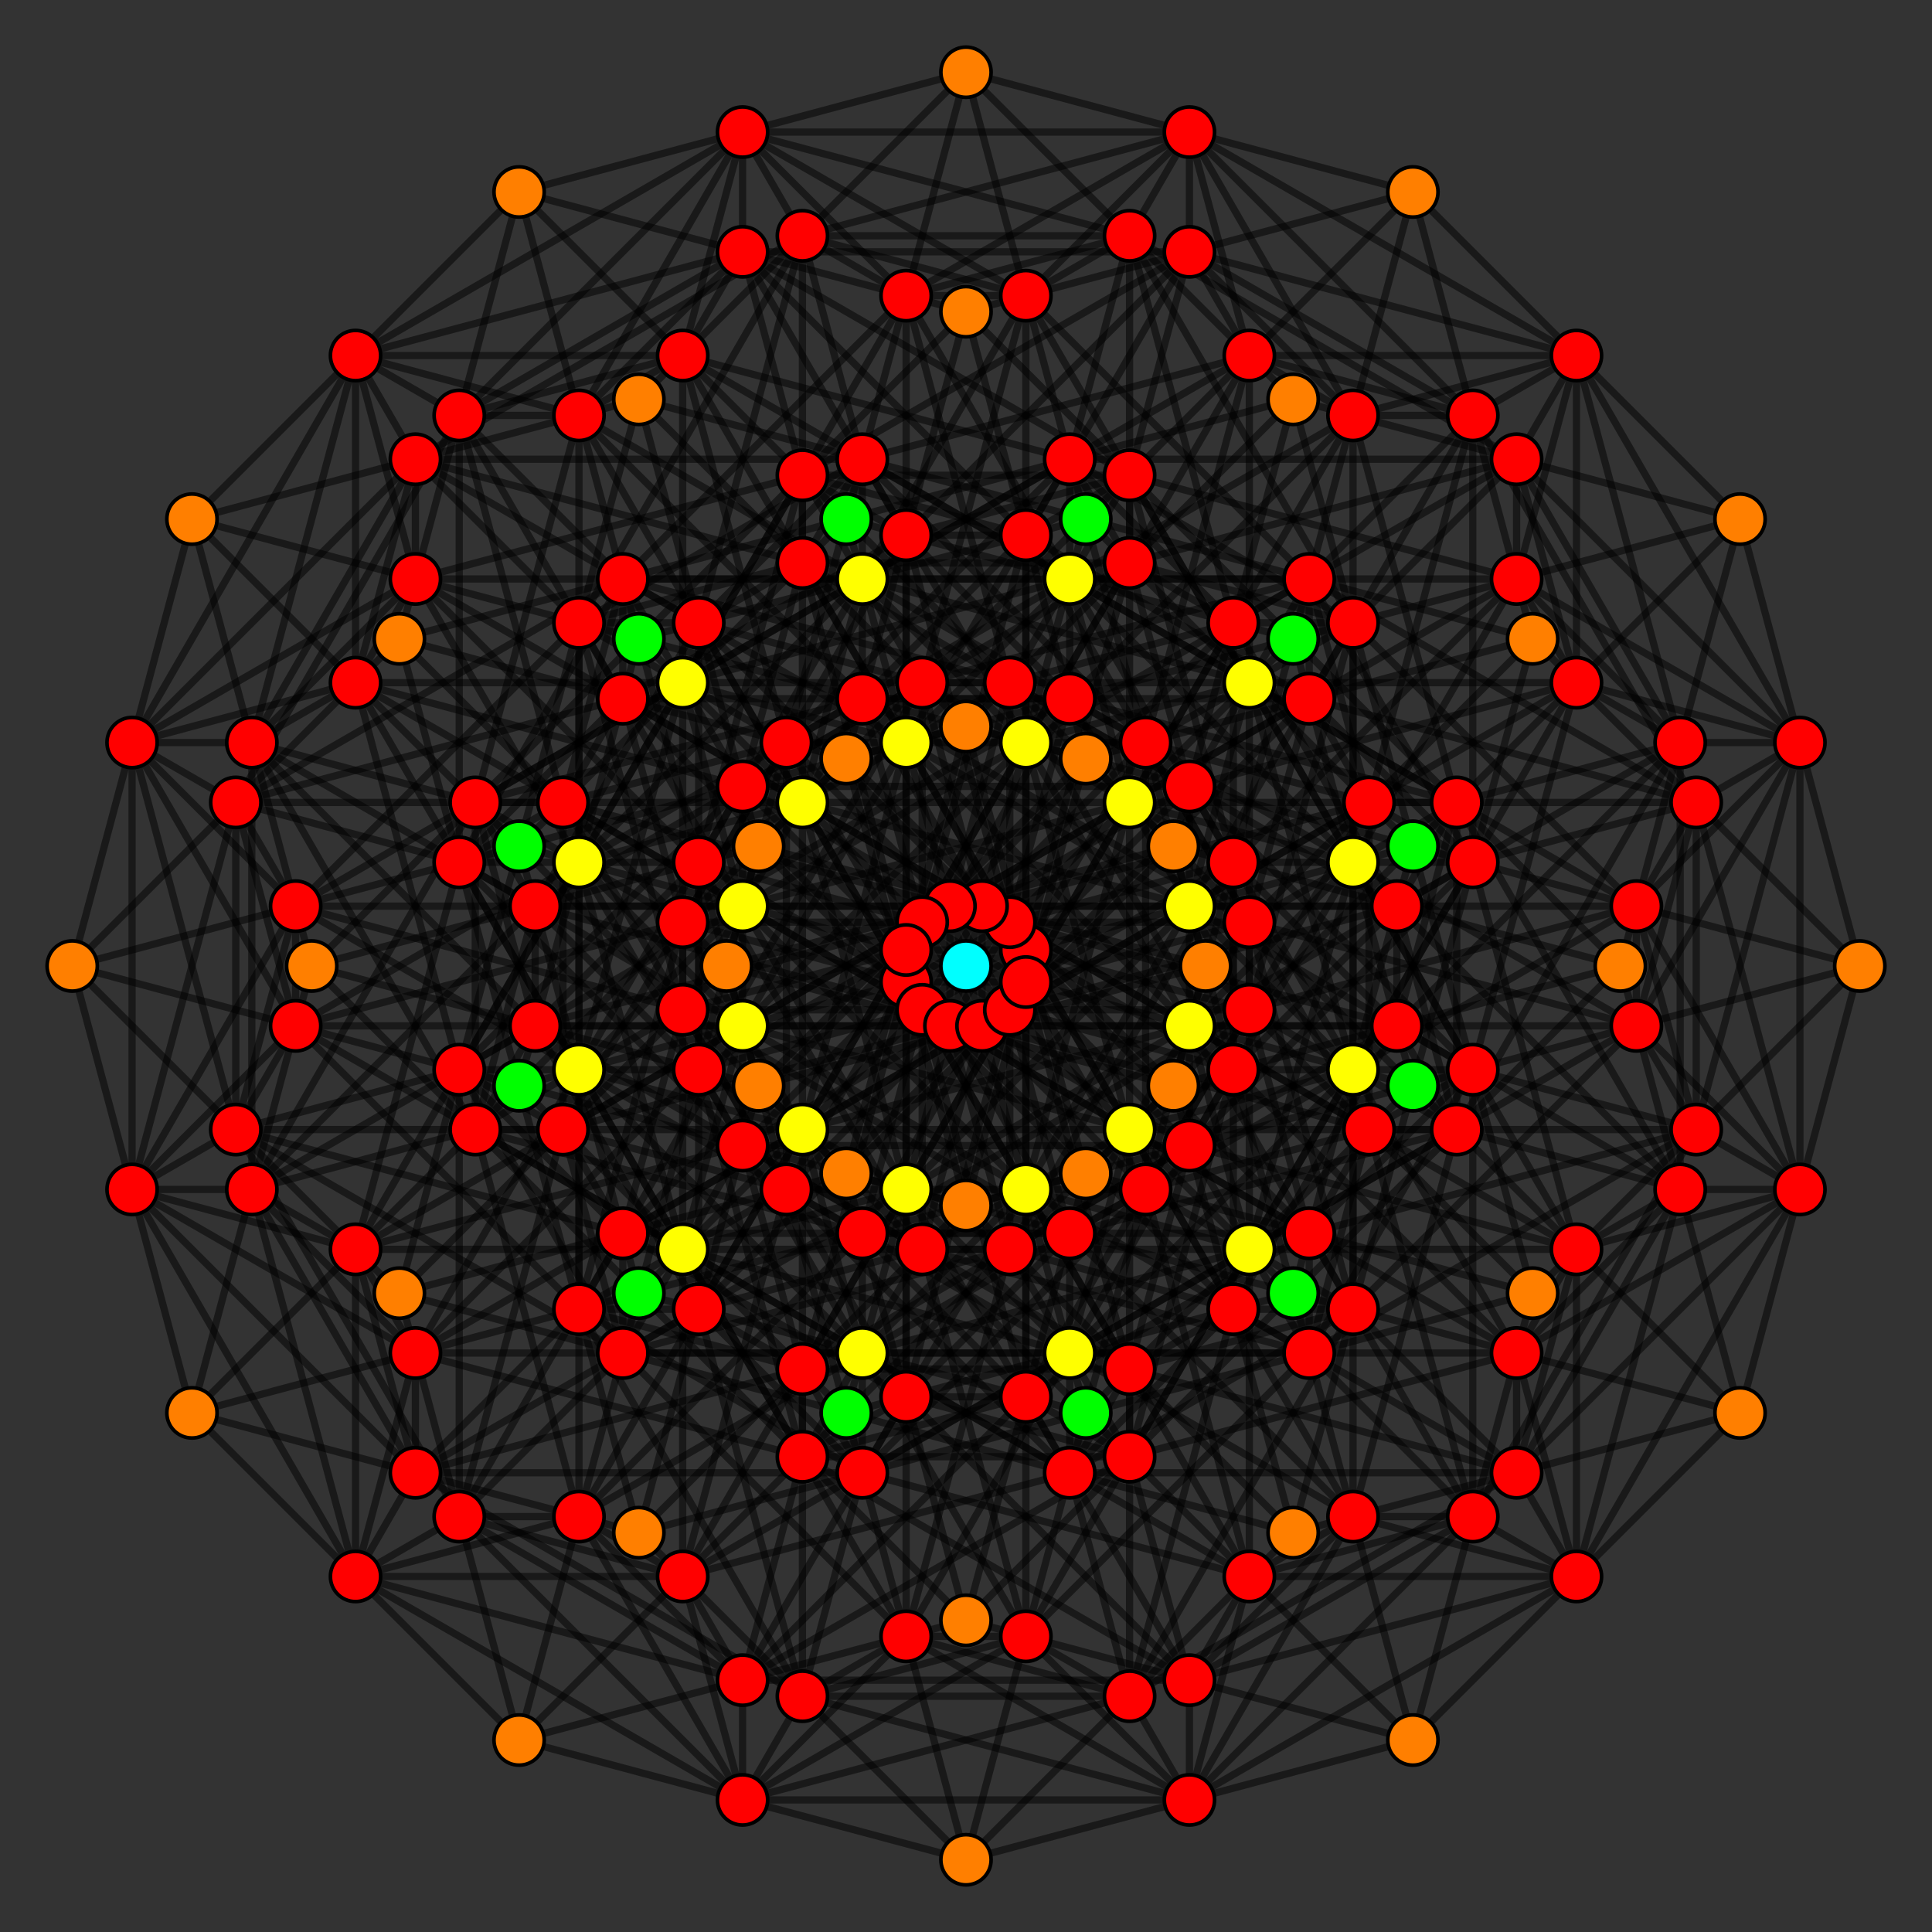 <?xml version="1.0" encoding="UTF-8" standalone="no"?>
<svg
xmlns="http://www.w3.org/2000/svg"
version="1.0"
width="1600" height="1600"
id="9-cube_t1_B6.svg">
<rect width="100%" height="100%" fill="#333333" stroke="none"/>
<!-- Graph: v=2304 e=18432 -->
<!-- Projection: Point overlap:8 12 16 24 48 ,  visible v=217 e=1297 -->
<g style="stroke:#000000;stroke-width:6.0;stroke-opacity:0.50;">
<line x1="1540.198" y1="800.000" x2="1540.198" y2="800.000"/>
<line x1="1540.198" y1="800.000" x2="1490.615" y2="614.950"/>
<line x1="1540.198" y1="800.000" x2="1404.733" y2="664.534"/>
<line x1="1540.198" y1="800.000" x2="1355.149" y2="750.416"/>
<line x1="1540.198" y1="800.000" x2="1355.149" y2="849.584"/>
<line x1="1540.198" y1="800.000" x2="1404.733" y2="935.466"/>
<line x1="1540.198" y1="800.000" x2="1490.615" y2="985.050"/>
<line x1="1441.031" y1="1170.099" x2="1441.031" y2="1170.099"/>
<line x1="1441.031" y1="1170.099" x2="1391.447" y2="985.050"/>
<line x1="1441.031" y1="1170.099" x2="1305.565" y2="1034.634"/>
<line x1="1441.031" y1="1170.099" x2="1255.981" y2="1120.515"/>
<line x1="1441.031" y1="1170.099" x2="1255.981" y2="1219.683"/>
<line x1="1441.031" y1="1170.099" x2="1305.565" y2="1305.565"/>
<line x1="1441.031" y1="1170.099" x2="1490.615" y2="985.050"/>
<line x1="1269.267" y1="1070.932" x2="1269.267" y2="1070.932"/>
<line x1="1269.267" y1="1070.932" x2="1219.683" y2="885.882"/>
<line x1="1269.267" y1="1070.932" x2="1133.801" y2="935.466"/>
<line x1="1269.267" y1="1070.932" x2="1084.217" y2="1021.348"/>
<line x1="1269.267" y1="1070.932" x2="1084.217" y2="1120.515"/>
<line x1="1269.267" y1="1070.932" x2="1404.733" y2="935.466"/>
<line x1="1269.267" y1="1070.932" x2="1219.683" y2="1255.981"/>
<line x1="1170.099" y1="1441.031" x2="1170.099" y2="1441.031"/>
<line x1="1170.099" y1="1441.031" x2="1120.515" y2="1255.981"/>
<line x1="1170.099" y1="1441.031" x2="1034.634" y2="1305.565"/>
<line x1="1170.099" y1="1441.031" x2="985.050" y2="1391.447"/>
<line x1="1170.099" y1="1441.031" x2="985.050" y2="1490.615"/>
<line x1="1170.099" y1="1441.031" x2="1305.565" y2="1305.565"/>
<line x1="1170.099" y1="1441.031" x2="1219.683" y2="1255.981"/>
<line x1="1170.099" y1="899.168" x2="1170.099" y2="899.168"/>
<line x1="1170.099" y1="899.168" x2="1120.515" y2="714.118"/>
<line x1="1170.099" y1="899.168" x2="1034.634" y2="763.702"/>
<line x1="1170.099" y1="899.168" x2="985.050" y2="849.584"/>
<line x1="1170.099" y1="899.168" x2="1355.149" y2="849.584"/>
<line x1="1170.099" y1="899.168" x2="1034.634" y2="1034.634"/>
<line x1="1170.099" y1="899.168" x2="1120.515" y2="1084.217"/>
<line x1="1070.932" y1="1269.267" x2="1070.932" y2="1269.267"/>
<line x1="1070.932" y1="1269.267" x2="1021.348" y2="1084.217"/>
<line x1="1070.932" y1="1269.267" x2="935.466" y2="1133.801"/>
<line x1="1070.932" y1="1269.267" x2="885.882" y2="1219.683"/>
<line x1="1070.932" y1="1269.267" x2="1255.981" y2="1219.683"/>
<line x1="1070.932" y1="1269.267" x2="935.466" y2="1404.733"/>
<line x1="1070.932" y1="1269.267" x2="1120.515" y2="1084.217"/>
<line x1="899.168" y1="1170.099" x2="899.168" y2="1170.099"/>
<line x1="899.168" y1="1170.099" x2="849.584" y2="985.050"/>
<line x1="899.168" y1="1170.099" x2="763.702" y2="1034.634"/>
<line x1="899.168" y1="1170.099" x2="714.118" y2="1120.515"/>
<line x1="899.168" y1="1170.099" x2="1084.217" y2="1120.515"/>
<line x1="899.168" y1="1170.099" x2="1034.634" y2="1034.634"/>
<line x1="899.168" y1="1170.099" x2="849.584" y2="1355.149"/>
<line x1="800.000" y1="1540.198" x2="800.000" y2="1540.198"/>
<line x1="800.000" y1="1540.198" x2="750.416" y2="1355.149"/>
<line x1="800.000" y1="1540.198" x2="664.534" y2="1404.733"/>
<line x1="800.000" y1="1540.198" x2="614.950" y2="1490.615"/>
<line x1="800.000" y1="1540.198" x2="985.050" y2="1490.615"/>
<line x1="800.000" y1="1540.198" x2="935.466" y2="1404.733"/>
<line x1="800.000" y1="1540.198" x2="849.584" y2="1355.149"/>
<line x1="1170.099" y1="700.832" x2="1170.099" y2="700.832"/>
<line x1="1170.099" y1="700.832" x2="1120.515" y2="515.783"/>
<line x1="1170.099" y1="700.832" x2="1034.634" y2="565.367"/>
<line x1="1170.099" y1="700.832" x2="1355.149" y2="750.416"/>
<line x1="1170.099" y1="700.832" x2="985.050" y2="750.416"/>
<line x1="1170.099" y1="700.832" x2="1034.634" y2="836.298"/>
<line x1="1170.099" y1="700.832" x2="1120.515" y2="885.882"/>
<line x1="1070.932" y1="1070.931" x2="1070.932" y2="1070.931"/>
<line x1="1070.932" y1="1070.931" x2="1021.348" y2="885.882"/>
<line x1="1070.932" y1="1070.931" x2="935.466" y2="935.466"/>
<line x1="1070.932" y1="1070.931" x2="1255.981" y2="1120.515"/>
<line x1="1070.932" y1="1070.931" x2="885.882" y2="1120.515"/>
<line x1="1070.932" y1="1070.931" x2="935.466" y2="1206.397"/>
<line x1="1070.932" y1="1070.931" x2="1120.515" y2="885.882"/>
<line x1="899.168" y1="971.764" x2="899.168" y2="971.764"/>
<line x1="899.168" y1="971.764" x2="849.584" y2="786.714"/>
<line x1="899.168" y1="971.764" x2="763.702" y2="836.298"/>
<line x1="899.168" y1="971.764" x2="1084.217" y2="1021.348"/>
<line x1="899.168" y1="971.764" x2="714.118" y2="1021.348"/>
<line x1="899.168" y1="971.764" x2="1034.634" y2="836.298"/>
<line x1="899.168" y1="971.764" x2="849.584" y2="1156.813"/>
<line x1="800.000" y1="1341.863" x2="800.000" y2="1341.863"/>
<line x1="800.000" y1="1341.863" x2="750.416" y2="1156.813"/>
<line x1="800.000" y1="1341.863" x2="664.534" y2="1206.397"/>
<line x1="800.000" y1="1341.863" x2="985.050" y2="1391.447"/>
<line x1="800.000" y1="1341.863" x2="614.950" y2="1391.447"/>
<line x1="800.000" y1="1341.863" x2="935.466" y2="1206.397"/>
<line x1="800.000" y1="1341.863" x2="849.584" y2="1156.813"/>
<line x1="800.000" y1="800.000" x2="800.000" y2="800.000"/>
<line x1="800.000" y1="800.000" x2="750.416" y2="614.950"/>
<line x1="800.000" y1="800.000" x2="664.534" y2="664.534"/>
<line x1="800.000" y1="800.000" x2="985.050" y2="849.584"/>
<line x1="800.000" y1="800.000" x2="985.050" y2="750.416"/>
<line x1="800.000" y1="800.000" x2="664.534" y2="935.466"/>
<line x1="800.000" y1="800.000" x2="750.416" y2="985.050"/>
<line x1="700.832" y1="1170.099" x2="700.832" y2="1170.099"/>
<line x1="700.832" y1="1170.099" x2="651.248" y2="985.050"/>
<line x1="700.832" y1="1170.099" x2="565.367" y2="1034.634"/>
<line x1="700.832" y1="1170.099" x2="885.882" y2="1219.683"/>
<line x1="700.832" y1="1170.099" x2="885.882" y2="1120.515"/>
<line x1="700.832" y1="1170.099" x2="565.367" y2="1305.565"/>
<line x1="700.832" y1="1170.099" x2="750.416" y2="985.050"/>
<line x1="529.069" y1="1070.931" x2="529.069" y2="1070.931"/>
<line x1="529.069" y1="1070.931" x2="479.485" y2="885.882"/>
<line x1="529.069" y1="1070.931" x2="393.603" y2="935.466"/>
<line x1="529.069" y1="1070.931" x2="714.118" y2="1120.515"/>
<line x1="529.069" y1="1070.931" x2="714.118" y2="1021.348"/>
<line x1="529.069" y1="1070.931" x2="664.534" y2="935.466"/>
<line x1="529.069" y1="1070.931" x2="479.485" y2="1255.981"/>
<line x1="429.901" y1="1441.031" x2="429.901" y2="1441.031"/>
<line x1="429.901" y1="1441.031" x2="380.317" y2="1255.981"/>
<line x1="429.901" y1="1441.031" x2="294.435" y2="1305.565"/>
<line x1="429.901" y1="1441.031" x2="614.950" y2="1490.615"/>
<line x1="429.901" y1="1441.031" x2="614.950" y2="1391.447"/>
<line x1="429.901" y1="1441.031" x2="565.367" y2="1305.565"/>
<line x1="429.901" y1="1441.031" x2="479.485" y2="1255.981"/>
<line x1="1269.267" y1="529.069" x2="1269.267" y2="529.069"/>
<line x1="1269.267" y1="529.069" x2="1219.683" y2="344.019"/>
<line x1="1269.267" y1="529.069" x2="1404.733" y2="664.534"/>
<line x1="1269.267" y1="529.069" x2="1084.217" y2="479.485"/>
<line x1="1269.267" y1="529.069" x2="1084.217" y2="578.652"/>
<line x1="1269.267" y1="529.069" x2="1133.801" y2="664.534"/>
<line x1="1269.267" y1="529.069" x2="1219.683" y2="714.118"/>
<line x1="1170.099" y1="899.168" x2="1305.565" y2="1034.634"/>
<line x1="1170.099" y1="899.168" x2="985.050" y2="948.752"/>
<line x1="1170.099" y1="899.168" x2="1219.683" y2="714.118"/>
<line x1="998.336" y1="800.000" x2="998.336" y2="800.000"/>
<line x1="998.336" y1="800.000" x2="948.752" y2="614.950"/>
<line x1="998.336" y1="800.000" x2="1133.801" y2="935.466"/>
<line x1="998.336" y1="800.000" x2="813.286" y2="750.416"/>
<line x1="998.336" y1="800.000" x2="813.286" y2="849.584"/>
<line x1="998.336" y1="800.000" x2="1133.801" y2="664.534"/>
<line x1="998.336" y1="800.000" x2="948.752" y2="985.050"/>
<line x1="899.168" y1="1170.099" x2="1034.634" y2="1305.565"/>
<line x1="899.168" y1="1170.099" x2="714.118" y2="1219.683"/>
<line x1="899.168" y1="1170.099" x2="948.752" y2="985.050"/>
<line x1="899.168" y1="628.236" x2="899.168" y2="628.236"/>
<line x1="899.168" y1="628.236" x2="849.584" y2="443.187"/>
<line x1="899.168" y1="628.236" x2="1034.634" y2="763.702"/>
<line x1="899.168" y1="628.236" x2="714.118" y2="578.652"/>
<line x1="899.168" y1="628.236" x2="1084.217" y2="578.652"/>
<line x1="899.168" y1="628.236" x2="763.702" y2="763.702"/>
<line x1="899.168" y1="628.236" x2="849.584" y2="813.286"/>
<line x1="800.000" y1="998.336" x2="800.000" y2="998.336"/>
<line x1="800.000" y1="998.336" x2="750.416" y2="813.286"/>
<line x1="800.000" y1="998.336" x2="935.466" y2="1133.801"/>
<line x1="800.000" y1="998.336" x2="614.950" y2="948.752"/>
<line x1="800.000" y1="998.336" x2="985.050" y2="948.752"/>
<line x1="800.000" y1="998.336" x2="664.534" y2="1133.801"/>
<line x1="800.000" y1="998.336" x2="849.584" y2="813.286"/>
<line x1="628.236" y1="899.168" x2="628.236" y2="899.168"/>
<line x1="628.236" y1="899.168" x2="578.652" y2="714.118"/>
<line x1="628.236" y1="899.168" x2="763.702" y2="1034.634"/>
<line x1="628.236" y1="899.168" x2="443.187" y2="849.584"/>
<line x1="628.236" y1="899.168" x2="813.286" y2="849.584"/>
<line x1="628.236" y1="899.168" x2="763.702" y2="763.702"/>
<line x1="628.236" y1="899.168" x2="578.652" y2="1084.217"/>
<line x1="529.069" y1="1269.267" x2="529.069" y2="1269.267"/>
<line x1="529.069" y1="1269.267" x2="479.485" y2="1084.217"/>
<line x1="529.069" y1="1269.267" x2="664.534" y2="1404.733"/>
<line x1="529.069" y1="1269.267" x2="344.019" y2="1219.683"/>
<line x1="529.069" y1="1269.267" x2="714.118" y2="1219.683"/>
<line x1="529.069" y1="1269.267" x2="664.534" y2="1133.801"/>
<line x1="529.069" y1="1269.267" x2="578.652" y2="1084.217"/>
<line x1="899.168" y1="429.901" x2="899.168" y2="429.901"/>
<line x1="899.168" y1="429.901" x2="849.584" y2="244.851"/>
<line x1="899.168" y1="429.901" x2="1034.634" y2="565.367"/>
<line x1="899.168" y1="429.901" x2="1084.217" y2="479.485"/>
<line x1="899.168" y1="429.901" x2="714.118" y2="479.485"/>
<line x1="899.168" y1="429.901" x2="763.702" y2="565.366"/>
<line x1="899.168" y1="429.901" x2="849.584" y2="614.950"/>
<line x1="800.000" y1="800.000" x2="935.466" y2="935.466"/>
<line x1="800.000" y1="800.000" x2="614.950" y2="849.584"/>
<line x1="800.000" y1="800.000" x2="849.584" y2="614.950"/>
<line x1="628.236" y1="700.832" x2="628.236" y2="700.832"/>
<line x1="628.236" y1="700.832" x2="578.652" y2="515.783"/>
<line x1="628.236" y1="700.832" x2="763.702" y2="836.298"/>
<line x1="628.236" y1="700.832" x2="813.286" y2="750.416"/>
<line x1="628.236" y1="700.832" x2="443.187" y2="750.416"/>
<line x1="628.236" y1="700.832" x2="763.702" y2="565.366"/>
<line x1="628.236" y1="700.832" x2="578.652" y2="885.882"/>
<line x1="529.069" y1="1070.931" x2="664.534" y2="1206.397"/>
<line x1="529.069" y1="1070.931" x2="344.019" y2="1120.515"/>
<line x1="529.069" y1="1070.931" x2="578.652" y2="885.882"/>
<line x1="529.069" y1="529.069" x2="529.069" y2="529.069"/>
<line x1="529.069" y1="529.069" x2="479.485" y2="344.019"/>
<line x1="529.069" y1="529.069" x2="664.534" y2="664.534"/>
<line x1="529.069" y1="529.069" x2="714.118" y2="578.652"/>
<line x1="529.069" y1="529.069" x2="714.118" y2="479.485"/>
<line x1="529.069" y1="529.069" x2="393.603" y2="664.534"/>
<line x1="529.069" y1="529.069" x2="479.485" y2="714.118"/>
<line x1="429.901" y1="899.168" x2="429.901" y2="899.168"/>
<line x1="429.901" y1="899.168" x2="380.317" y2="714.118"/>
<line x1="429.901" y1="899.168" x2="565.367" y2="1034.634"/>
<line x1="429.901" y1="899.168" x2="614.950" y2="948.752"/>
<line x1="429.901" y1="899.168" x2="614.950" y2="849.584"/>
<line x1="429.901" y1="899.168" x2="294.435" y2="1034.634"/>
<line x1="429.901" y1="899.168" x2="479.485" y2="714.118"/>
<line x1="258.137" y1="800.000" x2="258.137" y2="800.000"/>
<line x1="258.137" y1="800.000" x2="208.553" y2="614.950"/>
<line x1="258.137" y1="800.000" x2="393.603" y2="935.466"/>
<line x1="258.137" y1="800.000" x2="443.187" y2="849.584"/>
<line x1="258.137" y1="800.000" x2="443.187" y2="750.416"/>
<line x1="258.137" y1="800.000" x2="393.603" y2="664.534"/>
<line x1="258.137" y1="800.000" x2="208.553" y2="985.050"/>
<line x1="158.969" y1="1170.099" x2="158.969" y2="1170.099"/>
<line x1="158.969" y1="1170.099" x2="109.385" y2="985.050"/>
<line x1="158.969" y1="1170.099" x2="294.435" y2="1305.565"/>
<line x1="158.969" y1="1170.099" x2="344.019" y2="1219.683"/>
<line x1="158.969" y1="1170.099" x2="344.019" y2="1120.515"/>
<line x1="158.969" y1="1170.099" x2="294.435" y2="1034.634"/>
<line x1="158.969" y1="1170.099" x2="208.553" y2="985.050"/>
<line x1="1441.031" y1="429.901" x2="1441.031" y2="429.901"/>
<line x1="1441.031" y1="429.901" x2="1490.615" y2="614.950"/>
<line x1="1441.031" y1="429.901" x2="1305.565" y2="294.435"/>
<line x1="1441.031" y1="429.901" x2="1255.981" y2="380.317"/>
<line x1="1441.031" y1="429.901" x2="1255.981" y2="479.485"/>
<line x1="1441.031" y1="429.901" x2="1305.565" y2="565.367"/>
<line x1="1441.031" y1="429.901" x2="1391.447" y2="614.950"/>
<line x1="1341.863" y1="800.000" x2="1341.863" y2="800.000"/>
<line x1="1341.863" y1="800.000" x2="1391.447" y2="985.050"/>
<line x1="1341.863" y1="800.000" x2="1206.397" y2="664.534"/>
<line x1="1341.863" y1="800.000" x2="1156.813" y2="750.416"/>
<line x1="1341.863" y1="800.000" x2="1156.813" y2="849.584"/>
<line x1="1341.863" y1="800.000" x2="1206.397" y2="935.466"/>
<line x1="1341.863" y1="800.000" x2="1391.447" y2="614.950"/>
<line x1="1170.099" y1="700.832" x2="1219.683" y2="885.882"/>
<line x1="1170.099" y1="700.832" x2="985.050" y2="651.248"/>
<line x1="1170.099" y1="700.832" x2="1305.565" y2="565.367"/>
<line x1="1070.932" y1="1070.931" x2="1120.515" y2="1255.981"/>
<line x1="1070.932" y1="1070.931" x2="885.882" y2="1021.348"/>
<line x1="1070.932" y1="1070.931" x2="1206.397" y2="935.466"/>
<line x1="1070.932" y1="529.069" x2="1070.932" y2="529.069"/>
<line x1="1070.932" y1="529.069" x2="1120.515" y2="714.118"/>
<line x1="1070.932" y1="529.069" x2="935.466" y2="393.603"/>
<line x1="1070.932" y1="529.069" x2="885.882" y2="479.485"/>
<line x1="1070.932" y1="529.069" x2="1255.981" y2="479.485"/>
<line x1="1070.932" y1="529.069" x2="935.466" y2="664.534"/>
<line x1="1070.932" y1="529.069" x2="1021.348" y2="714.118"/>
<line x1="971.764" y1="899.168" x2="971.764" y2="899.168"/>
<line x1="971.764" y1="899.168" x2="1021.348" y2="1084.217"/>
<line x1="971.764" y1="899.168" x2="836.298" y2="763.702"/>
<line x1="971.764" y1="899.168" x2="786.714" y2="849.584"/>
<line x1="971.764" y1="899.168" x2="1156.813" y2="849.584"/>
<line x1="971.764" y1="899.168" x2="836.298" y2="1034.634"/>
<line x1="971.764" y1="899.168" x2="1021.348" y2="714.118"/>
<line x1="800.000" y1="800.000" x2="849.584" y2="985.050"/>
<line x1="800.000" y1="800.000" x2="614.950" y2="750.416"/>
<line x1="800.000" y1="800.000" x2="935.466" y2="664.534"/>
<line x1="700.832" y1="1170.099" x2="750.416" y2="1355.149"/>
<line x1="700.832" y1="1170.099" x2="515.783" y2="1120.515"/>
<line x1="700.832" y1="1170.099" x2="836.298" y2="1034.634"/>
<line x1="1070.932" y1="330.733" x2="1070.932" y2="330.733"/>
<line x1="1070.932" y1="330.733" x2="1120.515" y2="515.783"/>
<line x1="1070.932" y1="330.733" x2="935.466" y2="195.267"/>
<line x1="1070.932" y1="330.733" x2="1255.981" y2="380.317"/>
<line x1="1070.932" y1="330.733" x2="885.882" y2="380.317"/>
<line x1="1070.932" y1="330.733" x2="935.466" y2="466.199"/>
<line x1="1070.932" y1="330.733" x2="1021.348" y2="515.783"/>
<line x1="971.764" y1="700.832" x2="971.764" y2="700.832"/>
<line x1="971.764" y1="700.832" x2="1021.348" y2="885.882"/>
<line x1="971.764" y1="700.832" x2="836.298" y2="565.366"/>
<line x1="971.764" y1="700.832" x2="1156.813" y2="750.416"/>
<line x1="971.764" y1="700.832" x2="786.714" y2="750.416"/>
<line x1="971.764" y1="700.832" x2="836.298" y2="836.298"/>
<line x1="971.764" y1="700.832" x2="1021.348" y2="515.783"/>
<line x1="800.000" y1="601.664" x2="800.000" y2="601.664"/>
<line x1="800.000" y1="601.664" x2="849.584" y2="786.714"/>
<line x1="800.000" y1="601.664" x2="664.534" y2="466.199"/>
<line x1="800.000" y1="601.664" x2="985.050" y2="651.248"/>
<line x1="800.000" y1="601.664" x2="614.950" y2="651.248"/>
<line x1="800.000" y1="601.664" x2="935.466" y2="466.199"/>
<line x1="800.000" y1="601.664" x2="750.416" y2="786.714"/>
<line x1="700.832" y1="971.764" x2="700.832" y2="971.764"/>
<line x1="700.832" y1="971.764" x2="750.416" y2="1156.813"/>
<line x1="700.832" y1="971.764" x2="565.366" y2="836.298"/>
<line x1="700.832" y1="971.764" x2="885.882" y2="1021.348"/>
<line x1="700.832" y1="971.764" x2="515.783" y2="1021.348"/>
<line x1="700.832" y1="971.764" x2="836.298" y2="836.298"/>
<line x1="700.832" y1="971.764" x2="750.416" y2="786.714"/>
<line x1="700.832" y1="429.901" x2="700.832" y2="429.901"/>
<line x1="700.832" y1="429.901" x2="750.416" y2="614.950"/>
<line x1="700.832" y1="429.901" x2="565.367" y2="294.435"/>
<line x1="700.832" y1="429.901" x2="885.882" y2="479.485"/>
<line x1="700.832" y1="429.901" x2="885.882" y2="380.317"/>
<line x1="700.832" y1="429.901" x2="565.367" y2="565.367"/>
<line x1="700.832" y1="429.901" x2="651.248" y2="614.950"/>
<line x1="601.664" y1="800.000" x2="601.664" y2="800.000"/>
<line x1="601.664" y1="800.000" x2="651.248" y2="985.050"/>
<line x1="601.664" y1="800.000" x2="466.199" y2="664.534"/>
<line x1="601.664" y1="800.000" x2="786.714" y2="849.584"/>
<line x1="601.664" y1="800.000" x2="786.714" y2="750.416"/>
<line x1="601.664" y1="800.000" x2="466.199" y2="935.466"/>
<line x1="601.664" y1="800.000" x2="651.248" y2="614.950"/>
<line x1="429.901" y1="700.832" x2="429.901" y2="700.832"/>
<line x1="429.901" y1="700.832" x2="479.485" y2="885.882"/>
<line x1="429.901" y1="700.832" x2="294.435" y2="565.367"/>
<line x1="429.901" y1="700.832" x2="614.950" y2="750.416"/>
<line x1="429.901" y1="700.832" x2="614.950" y2="651.248"/>
<line x1="429.901" y1="700.832" x2="565.367" y2="565.367"/>
<line x1="429.901" y1="700.832" x2="380.317" y2="885.882"/>
<line x1="330.733" y1="1070.931" x2="330.733" y2="1070.931"/>
<line x1="330.733" y1="1070.931" x2="380.317" y2="1255.981"/>
<line x1="330.733" y1="1070.931" x2="195.267" y2="935.466"/>
<line x1="330.733" y1="1070.931" x2="515.783" y2="1120.515"/>
<line x1="330.733" y1="1070.931" x2="515.783" y2="1021.348"/>
<line x1="330.733" y1="1070.931" x2="466.199" y2="935.466"/>
<line x1="330.733" y1="1070.931" x2="380.317" y2="885.882"/>
<line x1="1170.099" y1="158.969" x2="1170.099" y2="158.969"/>
<line x1="1170.099" y1="158.969" x2="1219.683" y2="344.019"/>
<line x1="1170.099" y1="158.969" x2="1305.565" y2="294.435"/>
<line x1="1170.099" y1="158.969" x2="985.050" y2="109.385"/>
<line x1="1170.099" y1="158.969" x2="985.050" y2="208.553"/>
<line x1="1170.099" y1="158.969" x2="1034.634" y2="294.435"/>
<line x1="1170.099" y1="158.969" x2="1120.515" y2="344.019"/>
<line x1="1070.932" y1="529.069" x2="1206.397" y2="664.534"/>
<line x1="1070.932" y1="529.069" x2="885.882" y2="578.652"/>
<line x1="1070.932" y1="529.069" x2="1120.515" y2="344.019"/>
<line x1="899.168" y1="429.901" x2="948.752" y2="614.950"/>
<line x1="899.168" y1="429.901" x2="714.118" y2="380.317"/>
<line x1="899.168" y1="429.901" x2="1034.634" y2="294.435"/>
<line x1="800.000" y1="258.137" x2="800.000" y2="258.137"/>
<line x1="800.000" y1="258.137" x2="849.584" y2="443.187"/>
<line x1="800.000" y1="258.137" x2="935.466" y2="393.603"/>
<line x1="800.000" y1="258.137" x2="614.950" y2="208.553"/>
<line x1="800.000" y1="258.137" x2="985.050" y2="208.553"/>
<line x1="800.000" y1="258.137" x2="664.534" y2="393.603"/>
<line x1="800.000" y1="258.137" x2="750.416" y2="443.187"/>
<line x1="700.832" y1="628.236" x2="700.832" y2="628.236"/>
<line x1="700.832" y1="628.236" x2="750.416" y2="813.286"/>
<line x1="700.832" y1="628.236" x2="836.298" y2="763.702"/>
<line x1="700.832" y1="628.236" x2="515.783" y2="578.652"/>
<line x1="700.832" y1="628.236" x2="885.882" y2="578.652"/>
<line x1="700.832" y1="628.236" x2="565.366" y2="763.702"/>
<line x1="700.832" y1="628.236" x2="750.416" y2="443.187"/>
<line x1="529.069" y1="529.069" x2="578.652" y2="714.118"/>
<line x1="529.069" y1="529.069" x2="344.019" y2="479.485"/>
<line x1="529.069" y1="529.069" x2="664.534" y2="393.603"/>
<line x1="429.901" y1="899.168" x2="479.485" y2="1084.217"/>
<line x1="429.901" y1="899.168" x2="244.851" y2="849.584"/>
<line x1="429.901" y1="899.168" x2="565.366" y2="763.702"/>
<line x1="800.000" y1="59.802" x2="800.000" y2="59.802"/>
<line x1="800.000" y1="59.802" x2="849.584" y2="244.851"/>
<line x1="800.000" y1="59.802" x2="935.466" y2="195.267"/>
<line x1="800.000" y1="59.802" x2="985.050" y2="109.385"/>
<line x1="800.000" y1="59.802" x2="614.950" y2="109.385"/>
<line x1="800.000" y1="59.802" x2="664.534" y2="195.267"/>
<line x1="800.000" y1="59.802" x2="750.416" y2="244.851"/>
<line x1="700.832" y1="429.901" x2="836.298" y2="565.366"/>
<line x1="700.832" y1="429.901" x2="515.783" y2="479.485"/>
<line x1="700.832" y1="429.901" x2="750.416" y2="244.851"/>
<line x1="529.068" y1="330.733" x2="529.068" y2="330.733"/>
<line x1="529.068" y1="330.733" x2="578.652" y2="515.783"/>
<line x1="529.068" y1="330.733" x2="664.534" y2="466.199"/>
<line x1="529.068" y1="330.733" x2="714.118" y2="380.317"/>
<line x1="529.068" y1="330.733" x2="344.019" y2="380.317"/>
<line x1="529.068" y1="330.733" x2="664.534" y2="195.267"/>
<line x1="529.068" y1="330.733" x2="479.485" y2="515.783"/>
<line x1="429.901" y1="700.832" x2="565.366" y2="836.298"/>
<line x1="429.901" y1="700.832" x2="244.851" y2="750.416"/>
<line x1="429.901" y1="700.832" x2="479.485" y2="515.783"/>
<line x1="429.901" y1="158.969" x2="429.901" y2="158.969"/>
<line x1="429.901" y1="158.969" x2="479.485" y2="344.019"/>
<line x1="429.901" y1="158.969" x2="565.367" y2="294.435"/>
<line x1="429.901" y1="158.969" x2="614.950" y2="208.553"/>
<line x1="429.901" y1="158.969" x2="614.950" y2="109.385"/>
<line x1="429.901" y1="158.969" x2="294.435" y2="294.435"/>
<line x1="429.901" y1="158.969" x2="380.317" y2="344.019"/>
<line x1="330.733" y1="529.069" x2="330.733" y2="529.069"/>
<line x1="330.733" y1="529.069" x2="380.317" y2="714.118"/>
<line x1="330.733" y1="529.069" x2="466.199" y2="664.534"/>
<line x1="330.733" y1="529.069" x2="515.783" y2="578.652"/>
<line x1="330.733" y1="529.069" x2="515.783" y2="479.485"/>
<line x1="330.733" y1="529.069" x2="195.267" y2="664.534"/>
<line x1="330.733" y1="529.069" x2="380.317" y2="344.019"/>
<line x1="158.969" y1="429.901" x2="158.969" y2="429.901"/>
<line x1="158.969" y1="429.901" x2="208.553" y2="614.950"/>
<line x1="158.969" y1="429.901" x2="294.435" y2="565.367"/>
<line x1="158.969" y1="429.901" x2="344.019" y2="479.485"/>
<line x1="158.969" y1="429.901" x2="344.019" y2="380.317"/>
<line x1="158.969" y1="429.901" x2="294.435" y2="294.435"/>
<line x1="158.969" y1="429.901" x2="109.385" y2="614.950"/>
<line x1="59.801" y1="800.000" x2="59.801" y2="800.000"/>
<line x1="59.801" y1="800.000" x2="109.385" y2="985.050"/>
<line x1="59.801" y1="800.000" x2="195.267" y2="935.466"/>
<line x1="59.801" y1="800.000" x2="244.851" y2="849.584"/>
<line x1="59.801" y1="800.000" x2="244.851" y2="750.416"/>
<line x1="59.801" y1="800.000" x2="195.267" y2="664.534"/>
<line x1="59.801" y1="800.000" x2="109.385" y2="614.950"/>
<line x1="1490.615" y1="614.950" x2="1404.733" y2="664.534"/>
<line x1="1490.615" y1="614.950" x2="1305.565" y2="294.435"/>
<line x1="1490.615" y1="614.950" x2="1355.149" y2="750.416"/>
<line x1="1490.615" y1="614.950" x2="1255.981" y2="380.317"/>
<line x1="1490.615" y1="614.950" x2="1355.149" y2="849.584"/>
<line x1="1490.615" y1="614.950" x2="1255.981" y2="479.485"/>
<line x1="1490.615" y1="614.950" x2="1404.733" y2="935.466"/>
<line x1="1490.615" y1="614.950" x2="1305.565" y2="565.367"/>
<line x1="1490.615" y1="614.950" x2="1490.615" y2="985.050"/>
<line x1="1490.615" y1="614.950" x2="1391.447" y2="614.950"/>
<line x1="1391.447" y1="985.050" x2="1305.565" y2="1034.634"/>
<line x1="1391.447" y1="985.050" x2="1206.397" y2="664.534"/>
<line x1="1391.447" y1="985.050" x2="1255.981" y2="1120.515"/>
<line x1="1391.447" y1="985.050" x2="1156.813" y2="750.416"/>
<line x1="1391.447" y1="985.050" x2="1255.981" y2="1219.683"/>
<line x1="1391.447" y1="985.050" x2="1156.813" y2="849.584"/>
<line x1="1391.447" y1="985.050" x2="1305.565" y2="1305.565"/>
<line x1="1391.447" y1="985.050" x2="1206.397" y2="935.466"/>
<line x1="1391.447" y1="985.050" x2="1490.615" y2="985.050"/>
<line x1="1391.447" y1="985.050" x2="1391.447" y2="614.950"/>
<line x1="1219.683" y1="885.882" x2="1133.801" y2="935.466"/>
<line x1="1219.683" y1="885.882" x2="1034.634" y2="565.367"/>
<line x1="1219.683" y1="885.882" x2="1084.217" y2="1021.348"/>
<line x1="1219.683" y1="885.882" x2="985.050" y2="651.248"/>
<line x1="1219.683" y1="885.882" x2="1084.217" y2="1120.515"/>
<line x1="1219.683" y1="885.882" x2="985.050" y2="750.416"/>
<line x1="1219.683" y1="885.882" x2="1404.733" y2="935.466"/>
<line x1="1219.683" y1="885.882" x2="1305.565" y2="565.367"/>
<line x1="1219.683" y1="885.882" x2="1219.683" y2="1255.981"/>
<line x1="1219.683" y1="885.882" x2="1120.515" y2="885.882"/>
<line x1="1120.515" y1="1255.981" x2="1034.634" y2="1305.565"/>
<line x1="1120.515" y1="1255.981" x2="935.466" y2="935.466"/>
<line x1="1120.515" y1="1255.981" x2="985.050" y2="1391.447"/>
<line x1="1120.515" y1="1255.981" x2="885.882" y2="1021.348"/>
<line x1="1120.515" y1="1255.981" x2="985.050" y2="1490.615"/>
<line x1="1120.515" y1="1255.981" x2="885.882" y2="1120.515"/>
<line x1="1120.515" y1="1255.981" x2="1305.565" y2="1305.565"/>
<line x1="1120.515" y1="1255.981" x2="1206.397" y2="935.466"/>
<line x1="1120.515" y1="1255.981" x2="1219.683" y2="1255.981"/>
<line x1="1120.515" y1="1255.981" x2="1120.515" y2="885.882"/>
<line x1="1120.515" y1="714.118" x2="1034.634" y2="763.702"/>
<line x1="1120.515" y1="714.118" x2="935.466" y2="393.603"/>
<line x1="1120.515" y1="714.118" x2="985.050" y2="849.584"/>
<line x1="1120.515" y1="714.118" x2="885.882" y2="479.485"/>
<line x1="1120.515" y1="714.118" x2="1355.149" y2="849.584"/>
<line x1="1120.515" y1="714.118" x2="1255.981" y2="479.485"/>
<line x1="1120.515" y1="714.118" x2="1034.634" y2="1034.634"/>
<line x1="1120.515" y1="714.118" x2="935.466" y2="664.534"/>
<line x1="1120.515" y1="714.118" x2="1120.515" y2="1084.217"/>
<line x1="1120.515" y1="714.118" x2="1021.348" y2="714.118"/>
<line x1="1021.348" y1="1084.217" x2="935.466" y2="1133.801"/>
<line x1="1021.348" y1="1084.217" x2="836.298" y2="763.702"/>
<line x1="1021.348" y1="1084.217" x2="885.882" y2="1219.683"/>
<line x1="1021.348" y1="1084.217" x2="786.714" y2="849.584"/>
<line x1="1021.348" y1="1084.217" x2="1255.981" y2="1219.683"/>
<line x1="1021.348" y1="1084.217" x2="1156.813" y2="849.584"/>
<line x1="1021.348" y1="1084.217" x2="935.466" y2="1404.733"/>
<line x1="1021.348" y1="1084.217" x2="836.298" y2="1034.634"/>
<line x1="1021.348" y1="1084.217" x2="1120.515" y2="1084.217"/>
<line x1="1021.348" y1="1084.217" x2="1021.348" y2="714.118"/>
<line x1="849.584" y1="985.050" x2="763.702" y2="1034.634"/>
<line x1="849.584" y1="985.050" x2="664.534" y2="664.534"/>
<line x1="849.584" y1="985.050" x2="714.118" y2="1120.515"/>
<line x1="849.584" y1="985.050" x2="614.950" y2="750.416"/>
<line x1="849.584" y1="985.050" x2="1084.217" y2="1120.515"/>
<line x1="849.584" y1="985.050" x2="985.050" y2="750.416"/>
<line x1="849.584" y1="985.050" x2="1034.634" y2="1034.634"/>
<line x1="849.584" y1="985.050" x2="935.466" y2="664.534"/>
<line x1="849.584" y1="985.050" x2="849.584" y2="1355.149"/>
<line x1="849.584" y1="985.050" x2="750.416" y2="985.050"/>
<line x1="750.416" y1="1355.149" x2="664.534" y2="1404.733"/>
<line x1="750.416" y1="1355.149" x2="565.367" y2="1034.634"/>
<line x1="750.416" y1="1355.149" x2="614.950" y2="1490.615"/>
<line x1="750.416" y1="1355.149" x2="515.783" y2="1120.515"/>
<line x1="750.416" y1="1355.149" x2="985.050" y2="1490.615"/>
<line x1="750.416" y1="1355.149" x2="885.882" y2="1120.515"/>
<line x1="750.416" y1="1355.149" x2="935.466" y2="1404.733"/>
<line x1="750.416" y1="1355.149" x2="836.298" y2="1034.634"/>
<line x1="750.416" y1="1355.149" x2="849.584" y2="1355.149"/>
<line x1="750.416" y1="1355.149" x2="750.416" y2="985.050"/>
<line x1="1120.515" y1="515.783" x2="1034.634" y2="565.367"/>
<line x1="1120.515" y1="515.783" x2="935.466" y2="195.267"/>
<line x1="1120.515" y1="515.783" x2="1355.149" y2="750.416"/>
<line x1="1120.515" y1="515.783" x2="1255.981" y2="380.317"/>
<line x1="1120.515" y1="515.783" x2="985.050" y2="750.416"/>
<line x1="1120.515" y1="515.783" x2="885.882" y2="380.317"/>
<line x1="1120.515" y1="515.783" x2="1034.634" y2="836.298"/>
<line x1="1120.515" y1="515.783" x2="935.466" y2="466.199"/>
<line x1="1120.515" y1="515.783" x2="1120.515" y2="885.882"/>
<line x1="1120.515" y1="515.783" x2="1021.348" y2="515.783"/>
<line x1="1021.348" y1="885.882" x2="935.466" y2="935.466"/>
<line x1="1021.348" y1="885.882" x2="836.298" y2="565.366"/>
<line x1="1021.348" y1="885.882" x2="1255.981" y2="1120.515"/>
<line x1="1021.348" y1="885.882" x2="1156.813" y2="750.416"/>
<line x1="1021.348" y1="885.882" x2="885.882" y2="1120.515"/>
<line x1="1021.348" y1="885.882" x2="786.714" y2="750.416"/>
<line x1="1021.348" y1="885.882" x2="935.466" y2="1206.397"/>
<line x1="1021.348" y1="885.882" x2="836.298" y2="836.298"/>
<line x1="1021.348" y1="885.882" x2="1120.515" y2="885.882"/>
<line x1="1021.348" y1="885.882" x2="1021.348" y2="515.783"/>
<line x1="849.584" y1="786.714" x2="763.702" y2="836.298"/>
<line x1="849.584" y1="786.714" x2="664.534" y2="466.199"/>
<line x1="849.584" y1="786.714" x2="1084.217" y2="1021.348"/>
<line x1="849.584" y1="786.714" x2="985.050" y2="651.248"/>
<line x1="849.584" y1="786.714" x2="714.118" y2="1021.348"/>
<line x1="849.584" y1="786.714" x2="614.950" y2="651.248"/>
<line x1="849.584" y1="786.714" x2="1034.634" y2="836.298"/>
<line x1="849.584" y1="786.714" x2="935.466" y2="466.199"/>
<line x1="849.584" y1="786.714" x2="849.584" y2="1156.813"/>
<line x1="849.584" y1="786.714" x2="750.416" y2="786.714"/>
<line x1="750.416" y1="1156.813" x2="664.534" y2="1206.397"/>
<line x1="750.416" y1="1156.813" x2="565.366" y2="836.298"/>
<line x1="750.416" y1="1156.813" x2="985.050" y2="1391.447"/>
<line x1="750.416" y1="1156.813" x2="885.882" y2="1021.348"/>
<line x1="750.416" y1="1156.813" x2="614.950" y2="1391.447"/>
<line x1="750.416" y1="1156.813" x2="515.783" y2="1021.348"/>
<line x1="750.416" y1="1156.813" x2="935.466" y2="1206.397"/>
<line x1="750.416" y1="1156.813" x2="836.298" y2="836.298"/>
<line x1="750.416" y1="1156.813" x2="849.584" y2="1156.813"/>
<line x1="750.416" y1="1156.813" x2="750.416" y2="786.714"/>
<line x1="750.416" y1="614.950" x2="664.534" y2="664.534"/>
<line x1="750.416" y1="614.950" x2="565.367" y2="294.435"/>
<line x1="750.416" y1="614.950" x2="985.050" y2="849.584"/>
<line x1="750.416" y1="614.950" x2="885.882" y2="479.485"/>
<line x1="750.416" y1="614.950" x2="985.050" y2="750.416"/>
<line x1="750.416" y1="614.950" x2="885.882" y2="380.317"/>
<line x1="750.416" y1="614.950" x2="664.534" y2="935.466"/>
<line x1="750.416" y1="614.950" x2="565.367" y2="565.367"/>
<line x1="750.416" y1="614.950" x2="750.416" y2="985.050"/>
<line x1="750.416" y1="614.950" x2="651.248" y2="614.950"/>
<line x1="651.248" y1="985.050" x2="565.367" y2="1034.634"/>
<line x1="651.248" y1="985.050" x2="466.199" y2="664.534"/>
<line x1="651.248" y1="985.050" x2="885.882" y2="1219.683"/>
<line x1="651.248" y1="985.050" x2="786.714" y2="849.584"/>
<line x1="651.248" y1="985.050" x2="885.882" y2="1120.515"/>
<line x1="651.248" y1="985.050" x2="786.714" y2="750.416"/>
<line x1="651.248" y1="985.050" x2="565.367" y2="1305.565"/>
<line x1="651.248" y1="985.050" x2="466.199" y2="935.466"/>
<line x1="651.248" y1="985.050" x2="750.416" y2="985.050"/>
<line x1="651.248" y1="985.050" x2="651.248" y2="614.950"/>
<line x1="479.485" y1="885.882" x2="393.603" y2="935.466"/>
<line x1="479.485" y1="885.882" x2="294.435" y2="565.367"/>
<line x1="479.485" y1="885.882" x2="714.118" y2="1120.515"/>
<line x1="479.485" y1="885.882" x2="614.950" y2="750.416"/>
<line x1="479.485" y1="885.882" x2="714.118" y2="1021.348"/>
<line x1="479.485" y1="885.882" x2="614.950" y2="651.248"/>
<line x1="479.485" y1="885.882" x2="664.534" y2="935.466"/>
<line x1="479.485" y1="885.882" x2="565.367" y2="565.367"/>
<line x1="479.485" y1="885.882" x2="479.485" y2="1255.981"/>
<line x1="479.485" y1="885.882" x2="380.317" y2="885.882"/>
<line x1="380.317" y1="1255.981" x2="294.435" y2="1305.565"/>
<line x1="380.317" y1="1255.981" x2="195.267" y2="935.466"/>
<line x1="380.317" y1="1255.981" x2="614.950" y2="1490.615"/>
<line x1="380.317" y1="1255.981" x2="515.783" y2="1120.515"/>
<line x1="380.317" y1="1255.981" x2="614.950" y2="1391.447"/>
<line x1="380.317" y1="1255.981" x2="515.783" y2="1021.348"/>
<line x1="380.317" y1="1255.981" x2="565.367" y2="1305.565"/>
<line x1="380.317" y1="1255.981" x2="466.199" y2="935.466"/>
<line x1="380.317" y1="1255.981" x2="479.485" y2="1255.981"/>
<line x1="380.317" y1="1255.981" x2="380.317" y2="885.882"/>
<line x1="1219.683" y1="344.019" x2="1404.733" y2="664.534"/>
<line x1="1219.683" y1="344.019" x2="1305.565" y2="294.435"/>
<line x1="1219.683" y1="344.019" x2="1084.217" y2="479.485"/>
<line x1="1219.683" y1="344.019" x2="985.050" y2="109.385"/>
<line x1="1219.683" y1="344.019" x2="1084.217" y2="578.652"/>
<line x1="1219.683" y1="344.019" x2="985.050" y2="208.553"/>
<line x1="1219.683" y1="344.019" x2="1133.801" y2="664.534"/>
<line x1="1219.683" y1="344.019" x2="1034.634" y2="294.435"/>
<line x1="1219.683" y1="344.019" x2="1219.683" y2="714.118"/>
<line x1="1219.683" y1="344.019" x2="1120.515" y2="344.019"/>
<line x1="1120.515" y1="714.118" x2="1305.565" y2="1034.634"/>
<line x1="1120.515" y1="714.118" x2="1206.397" y2="664.534"/>
<line x1="1120.515" y1="714.118" x2="985.050" y2="948.752"/>
<line x1="1120.515" y1="714.118" x2="885.882" y2="578.652"/>
<line x1="1120.515" y1="714.118" x2="1219.683" y2="714.118"/>
<line x1="1120.515" y1="714.118" x2="1120.515" y2="344.019"/>
<line x1="948.752" y1="614.950" x2="1133.801" y2="935.466"/>
<line x1="948.752" y1="614.950" x2="1034.634" y2="565.367"/>
<line x1="948.752" y1="614.950" x2="813.286" y2="750.416"/>
<line x1="948.752" y1="614.950" x2="714.118" y2="380.317"/>
<line x1="948.752" y1="614.950" x2="813.286" y2="849.584"/>
<line x1="948.752" y1="614.950" x2="714.118" y2="479.485"/>
<line x1="948.752" y1="614.950" x2="1133.801" y2="664.534"/>
<line x1="948.752" y1="614.950" x2="1034.634" y2="294.435"/>
<line x1="948.752" y1="614.950" x2="948.752" y2="985.050"/>
<line x1="948.752" y1="614.950" x2="849.584" y2="614.950"/>
<line x1="849.584" y1="985.050" x2="1034.634" y2="1305.565"/>
<line x1="849.584" y1="985.050" x2="935.466" y2="935.466"/>
<line x1="849.584" y1="985.050" x2="714.118" y2="1219.683"/>
<line x1="849.584" y1="985.050" x2="614.950" y2="849.584"/>
<line x1="849.584" y1="985.050" x2="948.752" y2="985.050"/>
<line x1="849.584" y1="985.050" x2="849.584" y2="614.950"/>
<line x1="849.584" y1="443.187" x2="1034.634" y2="763.702"/>
<line x1="849.584" y1="443.187" x2="935.466" y2="393.603"/>
<line x1="849.584" y1="443.187" x2="714.118" y2="578.652"/>
<line x1="849.584" y1="443.187" x2="614.950" y2="208.553"/>
<line x1="849.584" y1="443.187" x2="1084.217" y2="578.652"/>
<line x1="849.584" y1="443.187" x2="985.050" y2="208.553"/>
<line x1="849.584" y1="443.187" x2="763.702" y2="763.702"/>
<line x1="849.584" y1="443.187" x2="664.534" y2="393.603"/>
<line x1="849.584" y1="443.187" x2="849.584" y2="813.286"/>
<line x1="849.584" y1="443.187" x2="750.416" y2="443.187"/>
<line x1="750.416" y1="813.286" x2="935.466" y2="1133.801"/>
<line x1="750.416" y1="813.286" x2="836.298" y2="763.702"/>
<line x1="750.416" y1="813.286" x2="614.950" y2="948.752"/>
<line x1="750.416" y1="813.286" x2="515.783" y2="578.652"/>
<line x1="750.416" y1="813.286" x2="985.050" y2="948.752"/>
<line x1="750.416" y1="813.286" x2="885.882" y2="578.652"/>
<line x1="750.416" y1="813.286" x2="664.534" y2="1133.801"/>
<line x1="750.416" y1="813.286" x2="565.366" y2="763.702"/>
<line x1="750.416" y1="813.286" x2="849.584" y2="813.286"/>
<line x1="750.416" y1="813.286" x2="750.416" y2="443.187"/>
<line x1="578.652" y1="714.118" x2="763.702" y2="1034.634"/>
<line x1="578.652" y1="714.118" x2="664.534" y2="664.534"/>
<line x1="578.652" y1="714.118" x2="443.187" y2="849.584"/>
<line x1="578.652" y1="714.118" x2="344.019" y2="479.485"/>
<line x1="578.652" y1="714.118" x2="813.286" y2="849.584"/>
<line x1="578.652" y1="714.118" x2="714.118" y2="479.485"/>
<line x1="578.652" y1="714.118" x2="763.702" y2="763.702"/>
<line x1="578.652" y1="714.118" x2="664.534" y2="393.603"/>
<line x1="578.652" y1="714.118" x2="578.652" y2="1084.217"/>
<line x1="578.652" y1="714.118" x2="479.485" y2="714.118"/>
<line x1="479.485" y1="1084.217" x2="664.534" y2="1404.733"/>
<line x1="479.485" y1="1084.217" x2="565.367" y2="1034.634"/>
<line x1="479.485" y1="1084.217" x2="344.019" y2="1219.683"/>
<line x1="479.485" y1="1084.217" x2="244.851" y2="849.584"/>
<line x1="479.485" y1="1084.217" x2="714.118" y2="1219.683"/>
<line x1="479.485" y1="1084.217" x2="614.950" y2="849.584"/>
<line x1="479.485" y1="1084.217" x2="664.534" y2="1133.801"/>
<line x1="479.485" y1="1084.217" x2="565.366" y2="763.702"/>
<line x1="479.485" y1="1084.217" x2="578.652" y2="1084.217"/>
<line x1="479.485" y1="1084.217" x2="479.485" y2="714.118"/>
<line x1="849.584" y1="244.851" x2="1034.634" y2="565.367"/>
<line x1="849.584" y1="244.851" x2="935.466" y2="195.267"/>
<line x1="849.584" y1="244.851" x2="1084.217" y2="479.485"/>
<line x1="849.584" y1="244.851" x2="985.050" y2="109.385"/>
<line x1="849.584" y1="244.851" x2="714.118" y2="479.485"/>
<line x1="849.584" y1="244.851" x2="614.950" y2="109.385"/>
<line x1="849.584" y1="244.851" x2="763.702" y2="565.366"/>
<line x1="849.584" y1="244.851" x2="664.534" y2="195.267"/>
<line x1="849.584" y1="244.851" x2="849.584" y2="614.950"/>
<line x1="849.584" y1="244.851" x2="750.416" y2="244.851"/>
<line x1="750.416" y1="614.950" x2="935.466" y2="935.466"/>
<line x1="750.416" y1="614.950" x2="836.298" y2="565.366"/>
<line x1="750.416" y1="614.950" x2="614.950" y2="849.584"/>
<line x1="750.416" y1="614.950" x2="515.783" y2="479.485"/>
<line x1="750.416" y1="614.950" x2="849.584" y2="614.950"/>
<line x1="750.416" y1="614.950" x2="750.416" y2="244.851"/>
<line x1="578.652" y1="515.783" x2="763.702" y2="836.298"/>
<line x1="578.652" y1="515.783" x2="664.534" y2="466.199"/>
<line x1="578.652" y1="515.783" x2="813.286" y2="750.416"/>
<line x1="578.652" y1="515.783" x2="714.118" y2="380.317"/>
<line x1="578.652" y1="515.783" x2="443.187" y2="750.416"/>
<line x1="578.652" y1="515.783" x2="344.019" y2="380.317"/>
<line x1="578.652" y1="515.783" x2="763.702" y2="565.366"/>
<line x1="578.652" y1="515.783" x2="664.534" y2="195.267"/>
<line x1="578.652" y1="515.783" x2="578.652" y2="885.882"/>
<line x1="578.652" y1="515.783" x2="479.485" y2="515.783"/>
<line x1="479.485" y1="885.882" x2="664.534" y2="1206.397"/>
<line x1="479.485" y1="885.882" x2="565.366" y2="836.298"/>
<line x1="479.485" y1="885.882" x2="344.019" y2="1120.515"/>
<line x1="479.485" y1="885.882" x2="244.851" y2="750.416"/>
<line x1="479.485" y1="885.882" x2="578.652" y2="885.882"/>
<line x1="479.485" y1="885.882" x2="479.485" y2="515.783"/>
<line x1="479.485" y1="344.019" x2="664.534" y2="664.534"/>
<line x1="479.485" y1="344.019" x2="565.367" y2="294.435"/>
<line x1="479.485" y1="344.019" x2="714.118" y2="578.652"/>
<line x1="479.485" y1="344.019" x2="614.950" y2="208.553"/>
<line x1="479.485" y1="344.019" x2="714.118" y2="479.485"/>
<line x1="479.485" y1="344.019" x2="614.950" y2="109.385"/>
<line x1="479.485" y1="344.019" x2="393.603" y2="664.534"/>
<line x1="479.485" y1="344.019" x2="294.435" y2="294.435"/>
<line x1="479.485" y1="344.019" x2="479.485" y2="714.118"/>
<line x1="479.485" y1="344.019" x2="380.317" y2="344.019"/>
<line x1="380.317" y1="714.118" x2="565.367" y2="1034.634"/>
<line x1="380.317" y1="714.118" x2="466.199" y2="664.534"/>
<line x1="380.317" y1="714.118" x2="614.950" y2="948.752"/>
<line x1="380.317" y1="714.118" x2="515.783" y2="578.652"/>
<line x1="380.317" y1="714.118" x2="614.950" y2="849.584"/>
<line x1="380.317" y1="714.118" x2="515.783" y2="479.485"/>
<line x1="380.317" y1="714.118" x2="294.435" y2="1034.634"/>
<line x1="380.317" y1="714.118" x2="195.267" y2="664.534"/>
<line x1="380.317" y1="714.118" x2="479.485" y2="714.118"/>
<line x1="380.317" y1="714.118" x2="380.317" y2="344.019"/>
<line x1="208.553" y1="614.950" x2="393.603" y2="935.466"/>
<line x1="208.553" y1="614.950" x2="294.435" y2="565.367"/>
<line x1="208.553" y1="614.950" x2="443.187" y2="849.584"/>
<line x1="208.553" y1="614.950" x2="344.019" y2="479.485"/>
<line x1="208.553" y1="614.950" x2="443.187" y2="750.416"/>
<line x1="208.553" y1="614.950" x2="344.019" y2="380.317"/>
<line x1="208.553" y1="614.950" x2="393.603" y2="664.534"/>
<line x1="208.553" y1="614.950" x2="294.435" y2="294.435"/>
<line x1="208.553" y1="614.950" x2="208.553" y2="985.050"/>
<line x1="208.553" y1="614.950" x2="109.385" y2="614.950"/>
<line x1="109.385" y1="985.050" x2="294.435" y2="1305.565"/>
<line x1="109.385" y1="985.050" x2="195.267" y2="935.466"/>
<line x1="109.385" y1="985.050" x2="344.019" y2="1219.683"/>
<line x1="109.385" y1="985.050" x2="244.851" y2="849.584"/>
<line x1="109.385" y1="985.050" x2="344.019" y2="1120.515"/>
<line x1="109.385" y1="985.050" x2="244.851" y2="750.416"/>
<line x1="109.385" y1="985.050" x2="294.435" y2="1034.634"/>
<line x1="109.385" y1="985.050" x2="195.267" y2="664.534"/>
<line x1="109.385" y1="985.050" x2="208.553" y2="985.050"/>
<line x1="109.385" y1="985.050" x2="109.385" y2="614.950"/>
<line x1="1404.733" y1="664.534" x2="1355.149" y2="750.416"/>
<line x1="1404.733" y1="664.534" x2="1084.217" y2="479.485"/>
<line x1="1404.733" y1="664.534" x2="1355.149" y2="849.584"/>
<line x1="1404.733" y1="664.534" x2="1084.217" y2="578.652"/>
<line x1="1404.733" y1="664.534" x2="1404.733" y2="935.466"/>
<line x1="1404.733" y1="664.534" x2="1133.801" y2="664.534"/>
<line x1="1404.733" y1="664.534" x2="1490.615" y2="985.050"/>
<line x1="1404.733" y1="664.534" x2="1219.683" y2="714.118"/>
<line x1="1305.565" y1="1034.634" x2="1255.981" y2="1120.515"/>
<line x1="1305.565" y1="1034.634" x2="985.050" y2="849.584"/>
<line x1="1305.565" y1="1034.634" x2="1255.981" y2="1219.683"/>
<line x1="1305.565" y1="1034.634" x2="985.050" y2="948.752"/>
<line x1="1305.565" y1="1034.634" x2="1305.565" y2="1305.565"/>
<line x1="1305.565" y1="1034.634" x2="1034.634" y2="1034.634"/>
<line x1="1305.565" y1="1034.634" x2="1490.615" y2="985.050"/>
<line x1="1305.565" y1="1034.634" x2="1219.683" y2="714.118"/>
<line x1="1133.801" y1="935.466" x2="1084.217" y2="1021.348"/>
<line x1="1133.801" y1="935.466" x2="813.286" y2="750.416"/>
<line x1="1133.801" y1="935.466" x2="1084.217" y2="1120.515"/>
<line x1="1133.801" y1="935.466" x2="813.286" y2="849.584"/>
<line x1="1133.801" y1="935.466" x2="1404.733" y2="935.466"/>
<line x1="1133.801" y1="935.466" x2="1133.801" y2="664.534"/>
<line x1="1133.801" y1="935.466" x2="1219.683" y2="1255.981"/>
<line x1="1133.801" y1="935.466" x2="948.752" y2="985.050"/>
<line x1="1034.634" y1="1305.565" x2="985.050" y2="1391.447"/>
<line x1="1034.634" y1="1305.565" x2="714.118" y2="1120.515"/>
<line x1="1034.634" y1="1305.565" x2="985.050" y2="1490.615"/>
<line x1="1034.634" y1="1305.565" x2="714.118" y2="1219.683"/>
<line x1="1034.634" y1="1305.565" x2="1305.565" y2="1305.565"/>
<line x1="1034.634" y1="1305.565" x2="1034.634" y2="1034.634"/>
<line x1="1034.634" y1="1305.565" x2="1219.683" y2="1255.981"/>
<line x1="1034.634" y1="1305.565" x2="948.752" y2="985.050"/>
<line x1="1034.634" y1="763.702" x2="985.050" y2="849.584"/>
<line x1="1034.634" y1="763.702" x2="714.118" y2="578.652"/>
<line x1="1034.634" y1="763.702" x2="1355.149" y2="849.584"/>
<line x1="1034.634" y1="763.702" x2="1084.217" y2="578.652"/>
<line x1="1034.634" y1="763.702" x2="1034.634" y2="1034.634"/>
<line x1="1034.634" y1="763.702" x2="763.702" y2="763.702"/>
<line x1="1034.634" y1="763.702" x2="1120.515" y2="1084.217"/>
<line x1="1034.634" y1="763.702" x2="849.584" y2="813.286"/>
<line x1="935.466" y1="1133.801" x2="885.882" y2="1219.683"/>
<line x1="935.466" y1="1133.801" x2="614.950" y2="948.752"/>
<line x1="935.466" y1="1133.801" x2="1255.981" y2="1219.683"/>
<line x1="935.466" y1="1133.801" x2="985.050" y2="948.752"/>
<line x1="935.466" y1="1133.801" x2="935.466" y2="1404.733"/>
<line x1="935.466" y1="1133.801" x2="664.534" y2="1133.801"/>
<line x1="935.466" y1="1133.801" x2="1120.515" y2="1084.217"/>
<line x1="935.466" y1="1133.801" x2="849.584" y2="813.286"/>
<line x1="763.702" y1="1034.634" x2="714.118" y2="1120.515"/>
<line x1="763.702" y1="1034.634" x2="443.187" y2="849.584"/>
<line x1="763.702" y1="1034.634" x2="1084.217" y2="1120.515"/>
<line x1="763.702" y1="1034.634" x2="813.286" y2="849.584"/>
<line x1="763.702" y1="1034.634" x2="1034.634" y2="1034.634"/>
<line x1="763.702" y1="1034.634" x2="763.702" y2="763.702"/>
<line x1="763.702" y1="1034.634" x2="849.584" y2="1355.149"/>
<line x1="763.702" y1="1034.634" x2="578.652" y2="1084.217"/>
<line x1="664.534" y1="1404.733" x2="614.950" y2="1490.615"/>
<line x1="664.534" y1="1404.733" x2="344.019" y2="1219.683"/>
<line x1="664.534" y1="1404.733" x2="985.050" y2="1490.615"/>
<line x1="664.534" y1="1404.733" x2="714.118" y2="1219.683"/>
<line x1="664.534" y1="1404.733" x2="935.466" y2="1404.733"/>
<line x1="664.534" y1="1404.733" x2="664.534" y2="1133.801"/>
<line x1="664.534" y1="1404.733" x2="849.584" y2="1355.149"/>
<line x1="664.534" y1="1404.733" x2="578.652" y2="1084.217"/>
<line x1="1034.634" y1="565.367" x2="1355.149" y2="750.416"/>
<line x1="1034.634" y1="565.367" x2="1084.217" y2="479.485"/>
<line x1="1034.634" y1="565.367" x2="985.050" y2="750.416"/>
<line x1="1034.634" y1="565.367" x2="714.118" y2="479.485"/>
<line x1="1034.634" y1="565.367" x2="1034.634" y2="836.298"/>
<line x1="1034.634" y1="565.367" x2="763.702" y2="565.366"/>
<line x1="1034.634" y1="565.367" x2="1120.515" y2="885.882"/>
<line x1="1034.634" y1="565.367" x2="849.584" y2="614.950"/>
<line x1="935.466" y1="935.466" x2="1255.981" y2="1120.515"/>
<line x1="935.466" y1="935.466" x2="985.050" y2="849.584"/>
<line x1="935.466" y1="935.466" x2="885.882" y2="1120.515"/>
<line x1="935.466" y1="935.466" x2="614.950" y2="849.584"/>
<line x1="935.466" y1="935.466" x2="935.466" y2="1206.397"/>
<line x1="935.466" y1="935.466" x2="664.534" y2="935.466"/>
<line x1="935.466" y1="935.466" x2="1120.515" y2="885.882"/>
<line x1="935.466" y1="935.466" x2="849.584" y2="614.950"/>
<line x1="763.702" y1="836.298" x2="1084.217" y2="1021.348"/>
<line x1="763.702" y1="836.298" x2="813.286" y2="750.416"/>
<line x1="763.702" y1="836.298" x2="714.118" y2="1021.348"/>
<line x1="763.702" y1="836.298" x2="443.187" y2="750.416"/>
<line x1="763.702" y1="836.298" x2="1034.634" y2="836.298"/>
<line x1="763.702" y1="836.298" x2="763.702" y2="565.366"/>
<line x1="763.702" y1="836.298" x2="849.584" y2="1156.813"/>
<line x1="763.702" y1="836.298" x2="578.652" y2="885.882"/>
<line x1="664.534" y1="1206.397" x2="985.050" y2="1391.447"/>
<line x1="664.534" y1="1206.397" x2="714.118" y2="1120.515"/>
<line x1="664.534" y1="1206.397" x2="614.950" y2="1391.447"/>
<line x1="664.534" y1="1206.397" x2="344.019" y2="1120.515"/>
<line x1="664.534" y1="1206.397" x2="935.466" y2="1206.397"/>
<line x1="664.534" y1="1206.397" x2="664.534" y2="935.466"/>
<line x1="664.534" y1="1206.397" x2="849.584" y2="1156.813"/>
<line x1="664.534" y1="1206.397" x2="578.652" y2="885.882"/>
<line x1="664.534" y1="664.534" x2="985.050" y2="849.584"/>
<line x1="664.534" y1="664.534" x2="714.118" y2="578.652"/>
<line x1="664.534" y1="664.534" x2="985.050" y2="750.416"/>
<line x1="664.534" y1="664.534" x2="714.118" y2="479.485"/>
<line x1="664.534" y1="664.534" x2="664.534" y2="935.466"/>
<line x1="664.534" y1="664.534" x2="393.603" y2="664.534"/>
<line x1="664.534" y1="664.534" x2="750.416" y2="985.050"/>
<line x1="664.534" y1="664.534" x2="479.485" y2="714.118"/>
<line x1="565.367" y1="1034.634" x2="885.882" y2="1219.683"/>
<line x1="565.367" y1="1034.634" x2="614.950" y2="948.752"/>
<line x1="565.367" y1="1034.634" x2="885.882" y2="1120.515"/>
<line x1="565.367" y1="1034.634" x2="614.950" y2="849.584"/>
<line x1="565.367" y1="1034.634" x2="565.367" y2="1305.565"/>
<line x1="565.367" y1="1034.634" x2="294.435" y2="1034.634"/>
<line x1="565.367" y1="1034.634" x2="750.416" y2="985.050"/>
<line x1="565.367" y1="1034.634" x2="479.485" y2="714.118"/>
<line x1="393.603" y1="935.466" x2="714.118" y2="1120.515"/>
<line x1="393.603" y1="935.466" x2="443.187" y2="849.584"/>
<line x1="393.603" y1="935.466" x2="714.118" y2="1021.348"/>
<line x1="393.603" y1="935.466" x2="443.187" y2="750.416"/>
<line x1="393.603" y1="935.466" x2="664.534" y2="935.466"/>
<line x1="393.603" y1="935.466" x2="393.603" y2="664.534"/>
<line x1="393.603" y1="935.466" x2="479.485" y2="1255.981"/>
<line x1="393.603" y1="935.466" x2="208.553" y2="985.050"/>
<line x1="294.435" y1="1305.565" x2="614.950" y2="1490.615"/>
<line x1="294.435" y1="1305.565" x2="344.019" y2="1219.683"/>
<line x1="294.435" y1="1305.565" x2="614.950" y2="1391.447"/>
<line x1="294.435" y1="1305.565" x2="344.019" y2="1120.515"/>
<line x1="294.435" y1="1305.565" x2="565.367" y2="1305.565"/>
<line x1="294.435" y1="1305.565" x2="294.435" y2="1034.634"/>
<line x1="294.435" y1="1305.565" x2="479.485" y2="1255.981"/>
<line x1="294.435" y1="1305.565" x2="208.553" y2="985.050"/>
<line x1="1305.565" y1="294.435" x2="1255.981" y2="380.317"/>
<line x1="1305.565" y1="294.435" x2="985.050" y2="109.385"/>
<line x1="1305.565" y1="294.435" x2="1255.981" y2="479.485"/>
<line x1="1305.565" y1="294.435" x2="985.050" y2="208.553"/>
<line x1="1305.565" y1="294.435" x2="1305.565" y2="565.367"/>
<line x1="1305.565" y1="294.435" x2="1034.634" y2="294.435"/>
<line x1="1305.565" y1="294.435" x2="1391.447" y2="614.950"/>
<line x1="1305.565" y1="294.435" x2="1120.515" y2="344.019"/>
<line x1="1206.397" y1="664.534" x2="1156.813" y2="750.416"/>
<line x1="1206.397" y1="664.534" x2="885.882" y2="479.485"/>
<line x1="1206.397" y1="664.534" x2="1156.813" y2="849.584"/>
<line x1="1206.397" y1="664.534" x2="885.882" y2="578.652"/>
<line x1="1206.397" y1="664.534" x2="1206.397" y2="935.466"/>
<line x1="1206.397" y1="664.534" x2="935.466" y2="664.534"/>
<line x1="1206.397" y1="664.534" x2="1391.447" y2="614.950"/>
<line x1="1206.397" y1="664.534" x2="1120.515" y2="344.019"/>
<line x1="1034.634" y1="565.367" x2="985.050" y2="651.248"/>
<line x1="1034.634" y1="565.367" x2="714.118" y2="380.317"/>
<line x1="1034.634" y1="565.367" x2="1305.565" y2="565.367"/>
<line x1="1034.634" y1="565.367" x2="1034.634" y2="294.435"/>
<line x1="935.466" y1="935.466" x2="885.882" y2="1021.348"/>
<line x1="935.466" y1="935.466" x2="614.950" y2="750.416"/>
<line x1="935.466" y1="935.466" x2="1206.397" y2="935.466"/>
<line x1="935.466" y1="935.466" x2="935.466" y2="664.534"/>
<line x1="935.466" y1="393.603" x2="885.882" y2="479.485"/>
<line x1="935.466" y1="393.603" x2="614.950" y2="208.553"/>
<line x1="935.466" y1="393.603" x2="1255.981" y2="479.485"/>
<line x1="935.466" y1="393.603" x2="985.050" y2="208.553"/>
<line x1="935.466" y1="393.603" x2="935.466" y2="664.534"/>
<line x1="935.466" y1="393.603" x2="664.534" y2="393.603"/>
<line x1="935.466" y1="393.603" x2="1021.348" y2="714.118"/>
<line x1="935.466" y1="393.603" x2="750.416" y2="443.187"/>
<line x1="836.298" y1="763.702" x2="786.714" y2="849.584"/>
<line x1="836.298" y1="763.702" x2="515.783" y2="578.652"/>
<line x1="836.298" y1="763.702" x2="1156.813" y2="849.584"/>
<line x1="836.298" y1="763.702" x2="885.882" y2="578.652"/>
<line x1="836.298" y1="763.702" x2="836.298" y2="1034.634"/>
<line x1="836.298" y1="763.702" x2="565.366" y2="763.702"/>
<line x1="836.298" y1="763.702" x2="1021.348" y2="714.118"/>
<line x1="836.298" y1="763.702" x2="750.416" y2="443.187"/>
<line x1="664.534" y1="664.534" x2="614.950" y2="750.416"/>
<line x1="664.534" y1="664.534" x2="344.019" y2="479.485"/>
<line x1="664.534" y1="664.534" x2="935.466" y2="664.534"/>
<line x1="664.534" y1="664.534" x2="664.534" y2="393.603"/>
<line x1="565.367" y1="1034.634" x2="515.783" y2="1120.515"/>
<line x1="565.367" y1="1034.634" x2="244.851" y2="849.584"/>
<line x1="565.367" y1="1034.634" x2="836.298" y2="1034.634"/>
<line x1="565.367" y1="1034.634" x2="565.366" y2="763.702"/>
<line x1="935.466" y1="195.267" x2="1255.981" y2="380.317"/>
<line x1="935.466" y1="195.267" x2="985.050" y2="109.385"/>
<line x1="935.466" y1="195.267" x2="885.882" y2="380.317"/>
<line x1="935.466" y1="195.267" x2="614.950" y2="109.385"/>
<line x1="935.466" y1="195.267" x2="935.466" y2="466.199"/>
<line x1="935.466" y1="195.267" x2="664.534" y2="195.267"/>
<line x1="935.466" y1="195.267" x2="1021.348" y2="515.783"/>
<line x1="935.466" y1="195.267" x2="750.416" y2="244.851"/>
<line x1="836.298" y1="565.366" x2="1156.813" y2="750.416"/>
<line x1="836.298" y1="565.366" x2="885.882" y2="479.485"/>
<line x1="836.298" y1="565.366" x2="786.714" y2="750.416"/>
<line x1="836.298" y1="565.366" x2="515.783" y2="479.485"/>
<line x1="836.298" y1="565.366" x2="836.298" y2="836.298"/>
<line x1="836.298" y1="565.366" x2="565.367" y2="565.367"/>
<line x1="836.298" y1="565.366" x2="1021.348" y2="515.783"/>
<line x1="836.298" y1="565.366" x2="750.416" y2="244.851"/>
<line x1="664.534" y1="466.199" x2="985.050" y2="651.248"/>
<line x1="664.534" y1="466.199" x2="714.118" y2="380.317"/>
<line x1="664.534" y1="466.199" x2="614.950" y2="651.248"/>
<line x1="664.534" y1="466.199" x2="344.019" y2="380.317"/>
<line x1="664.534" y1="466.199" x2="935.466" y2="466.199"/>
<line x1="664.534" y1="466.199" x2="664.534" y2="195.267"/>
<line x1="664.534" y1="466.199" x2="750.416" y2="786.714"/>
<line x1="664.534" y1="466.199" x2="479.485" y2="515.783"/>
<line x1="565.366" y1="836.298" x2="885.882" y2="1021.348"/>
<line x1="565.366" y1="836.298" x2="614.950" y2="750.416"/>
<line x1="565.366" y1="836.298" x2="515.783" y2="1021.348"/>
<line x1="565.366" y1="836.298" x2="244.851" y2="750.416"/>
<line x1="565.366" y1="836.298" x2="836.298" y2="836.298"/>
<line x1="565.366" y1="836.298" x2="565.367" y2="565.367"/>
<line x1="565.366" y1="836.298" x2="750.416" y2="786.714"/>
<line x1="565.366" y1="836.298" x2="479.485" y2="515.783"/>
<line x1="565.367" y1="294.435" x2="885.882" y2="479.485"/>
<line x1="565.367" y1="294.435" x2="614.950" y2="208.553"/>
<line x1="565.367" y1="294.435" x2="885.882" y2="380.317"/>
<line x1="565.367" y1="294.435" x2="614.950" y2="109.385"/>
<line x1="565.367" y1="294.435" x2="565.367" y2="565.367"/>
<line x1="565.367" y1="294.435" x2="294.435" y2="294.435"/>
<line x1="565.367" y1="294.435" x2="651.248" y2="614.950"/>
<line x1="565.367" y1="294.435" x2="380.317" y2="344.019"/>
<line x1="466.199" y1="664.534" x2="786.714" y2="849.584"/>
<line x1="466.199" y1="664.534" x2="515.783" y2="578.652"/>
<line x1="466.199" y1="664.534" x2="786.714" y2="750.416"/>
<line x1="466.199" y1="664.534" x2="515.783" y2="479.485"/>
<line x1="466.199" y1="664.534" x2="466.199" y2="935.466"/>
<line x1="466.199" y1="664.534" x2="195.267" y2="664.534"/>
<line x1="466.199" y1="664.534" x2="651.248" y2="614.950"/>
<line x1="466.199" y1="664.534" x2="380.317" y2="344.019"/>
<line x1="294.435" y1="565.367" x2="614.950" y2="750.416"/>
<line x1="294.435" y1="565.367" x2="344.019" y2="479.485"/>
<line x1="294.435" y1="565.367" x2="614.950" y2="651.248"/>
<line x1="294.435" y1="565.367" x2="344.019" y2="380.317"/>
<line x1="294.435" y1="565.367" x2="565.367" y2="565.367"/>
<line x1="294.435" y1="565.367" x2="294.435" y2="294.435"/>
<line x1="294.435" y1="565.367" x2="380.317" y2="885.882"/>
<line x1="294.435" y1="565.367" x2="109.385" y2="614.950"/>
<line x1="195.267" y1="935.466" x2="515.783" y2="1120.515"/>
<line x1="195.267" y1="935.466" x2="244.851" y2="849.584"/>
<line x1="195.267" y1="935.466" x2="515.783" y2="1021.348"/>
<line x1="195.267" y1="935.466" x2="244.851" y2="750.416"/>
<line x1="195.267" y1="935.466" x2="466.199" y2="935.466"/>
<line x1="195.267" y1="935.466" x2="195.267" y2="664.534"/>
<line x1="195.267" y1="935.466" x2="380.317" y2="885.882"/>
<line x1="195.267" y1="935.466" x2="109.385" y2="614.950"/>
<line x1="1355.149" y1="750.416" x2="1355.149" y2="849.584"/>
<line x1="1355.149" y1="750.416" x2="985.050" y2="750.416"/>
<line x1="1355.149" y1="750.416" x2="1404.733" y2="935.466"/>
<line x1="1355.149" y1="750.416" x2="1034.634" y2="836.298"/>
<line x1="1355.149" y1="750.416" x2="1490.615" y2="985.050"/>
<line x1="1355.149" y1="750.416" x2="1120.515" y2="885.882"/>
<line x1="1255.981" y1="1120.515" x2="1255.981" y2="1219.683"/>
<line x1="1255.981" y1="1120.515" x2="885.882" y2="1120.515"/>
<line x1="1255.981" y1="1120.515" x2="1305.565" y2="1305.565"/>
<line x1="1255.981" y1="1120.515" x2="935.466" y2="1206.397"/>
<line x1="1255.981" y1="1120.515" x2="1490.615" y2="985.050"/>
<line x1="1255.981" y1="1120.515" x2="1120.515" y2="885.882"/>
<line x1="1084.217" y1="1021.348" x2="1084.217" y2="1120.515"/>
<line x1="1084.217" y1="1021.348" x2="714.118" y2="1021.348"/>
<line x1="1084.217" y1="1021.348" x2="1404.733" y2="935.466"/>
<line x1="1084.217" y1="1021.348" x2="1034.634" y2="836.298"/>
<line x1="1084.217" y1="1021.348" x2="1219.683" y2="1255.981"/>
<line x1="1084.217" y1="1021.348" x2="849.584" y2="1156.813"/>
<line x1="985.050" y1="1391.447" x2="985.050" y2="1490.615"/>
<line x1="985.050" y1="1391.447" x2="614.950" y2="1391.447"/>
<line x1="985.050" y1="1391.447" x2="1305.565" y2="1305.565"/>
<line x1="985.050" y1="1391.447" x2="935.466" y2="1206.397"/>
<line x1="985.050" y1="1391.447" x2="1219.683" y2="1255.981"/>
<line x1="985.050" y1="1391.447" x2="849.584" y2="1156.813"/>
<line x1="985.050" y1="849.584" x2="1355.149" y2="849.584"/>
<line x1="985.050" y1="849.584" x2="985.050" y2="750.416"/>
<line x1="985.050" y1="849.584" x2="1034.634" y2="1034.634"/>
<line x1="985.050" y1="849.584" x2="664.534" y2="935.466"/>
<line x1="985.050" y1="849.584" x2="1120.515" y2="1084.217"/>
<line x1="985.050" y1="849.584" x2="750.416" y2="985.050"/>
<line x1="885.882" y1="1219.683" x2="1255.981" y2="1219.683"/>
<line x1="885.882" y1="1219.683" x2="885.882" y2="1120.515"/>
<line x1="885.882" y1="1219.683" x2="935.466" y2="1404.733"/>
<line x1="885.882" y1="1219.683" x2="565.367" y2="1305.565"/>
<line x1="885.882" y1="1219.683" x2="1120.515" y2="1084.217"/>
<line x1="885.882" y1="1219.683" x2="750.416" y2="985.050"/>
<line x1="714.118" y1="1120.515" x2="1084.217" y2="1120.515"/>
<line x1="714.118" y1="1120.515" x2="714.118" y2="1021.348"/>
<line x1="714.118" y1="1120.515" x2="1034.634" y2="1034.634"/>
<line x1="714.118" y1="1120.515" x2="664.534" y2="935.466"/>
<line x1="714.118" y1="1120.515" x2="849.584" y2="1355.149"/>
<line x1="714.118" y1="1120.515" x2="479.485" y2="1255.981"/>
<line x1="614.950" y1="1490.615" x2="985.050" y2="1490.615"/>
<line x1="614.950" y1="1490.615" x2="614.950" y2="1391.447"/>
<line x1="614.950" y1="1490.615" x2="935.466" y2="1404.733"/>
<line x1="614.950" y1="1490.615" x2="565.367" y2="1305.565"/>
<line x1="614.950" y1="1490.615" x2="849.584" y2="1355.149"/>
<line x1="614.950" y1="1490.615" x2="479.485" y2="1255.981"/>
<line x1="1084.217" y1="479.485" x2="1084.217" y2="578.652"/>
<line x1="1084.217" y1="479.485" x2="714.118" y2="479.485"/>
<line x1="1084.217" y1="479.485" x2="1133.801" y2="664.534"/>
<line x1="1084.217" y1="479.485" x2="763.702" y2="565.366"/>
<line x1="1084.217" y1="479.485" x2="1219.683" y2="714.118"/>
<line x1="1084.217" y1="479.485" x2="849.584" y2="614.950"/>
<line x1="985.050" y1="849.584" x2="985.050" y2="948.752"/>
<line x1="985.050" y1="849.584" x2="614.950" y2="849.584"/>
<line x1="985.050" y1="849.584" x2="1219.683" y2="714.118"/>
<line x1="985.050" y1="849.584" x2="849.584" y2="614.950"/>
<line x1="813.286" y1="750.416" x2="813.286" y2="849.584"/>
<line x1="813.286" y1="750.416" x2="443.187" y2="750.416"/>
<line x1="813.286" y1="750.416" x2="1133.801" y2="664.534"/>
<line x1="813.286" y1="750.416" x2="763.702" y2="565.366"/>
<line x1="813.286" y1="750.416" x2="948.752" y2="985.050"/>
<line x1="813.286" y1="750.416" x2="578.652" y2="885.882"/>
<line x1="714.118" y1="1120.515" x2="714.118" y2="1219.683"/>
<line x1="714.118" y1="1120.515" x2="344.019" y2="1120.515"/>
<line x1="714.118" y1="1120.515" x2="948.752" y2="985.050"/>
<line x1="714.118" y1="1120.515" x2="578.652" y2="885.882"/>
<line x1="714.118" y1="578.652" x2="1084.217" y2="578.652"/>
<line x1="714.118" y1="578.652" x2="714.118" y2="479.485"/>
<line x1="714.118" y1="578.652" x2="763.702" y2="763.702"/>
<line x1="714.118" y1="578.652" x2="393.603" y2="664.534"/>
<line x1="714.118" y1="578.652" x2="849.584" y2="813.286"/>
<line x1="714.118" y1="578.652" x2="479.485" y2="714.118"/>
<line x1="614.950" y1="948.752" x2="985.050" y2="948.752"/>
<line x1="614.950" y1="948.752" x2="614.950" y2="849.584"/>
<line x1="614.950" y1="948.752" x2="664.534" y2="1133.801"/>
<line x1="614.950" y1="948.752" x2="294.435" y2="1034.634"/>
<line x1="614.950" y1="948.752" x2="849.584" y2="813.286"/>
<line x1="614.950" y1="948.752" x2="479.485" y2="714.118"/>
<line x1="443.187" y1="849.584" x2="813.286" y2="849.584"/>
<line x1="443.187" y1="849.584" x2="443.187" y2="750.416"/>
<line x1="443.187" y1="849.584" x2="763.702" y2="763.702"/>
<line x1="443.187" y1="849.584" x2="393.603" y2="664.534"/>
<line x1="443.187" y1="849.584" x2="578.652" y2="1084.217"/>
<line x1="443.187" y1="849.584" x2="208.553" y2="985.050"/>
<line x1="344.019" y1="1219.683" x2="714.118" y2="1219.683"/>
<line x1="344.019" y1="1219.683" x2="344.019" y2="1120.515"/>
<line x1="344.019" y1="1219.683" x2="664.534" y2="1133.801"/>
<line x1="344.019" y1="1219.683" x2="294.435" y2="1034.634"/>
<line x1="344.019" y1="1219.683" x2="578.652" y2="1084.217"/>
<line x1="344.019" y1="1219.683" x2="208.553" y2="985.050"/>
<line x1="1255.981" y1="380.317" x2="1255.981" y2="479.485"/>
<line x1="1255.981" y1="380.317" x2="885.882" y2="380.317"/>
<line x1="1255.981" y1="380.317" x2="1305.565" y2="565.367"/>
<line x1="1255.981" y1="380.317" x2="935.466" y2="466.199"/>
<line x1="1255.981" y1="380.317" x2="1391.447" y2="614.950"/>
<line x1="1255.981" y1="380.317" x2="1021.348" y2="515.783"/>
<line x1="1156.813" y1="750.416" x2="1156.813" y2="849.584"/>
<line x1="1156.813" y1="750.416" x2="786.714" y2="750.416"/>
<line x1="1156.813" y1="750.416" x2="1206.397" y2="935.466"/>
<line x1="1156.813" y1="750.416" x2="836.298" y2="836.298"/>
<line x1="1156.813" y1="750.416" x2="1391.447" y2="614.950"/>
<line x1="1156.813" y1="750.416" x2="1021.348" y2="515.783"/>
<line x1="985.050" y1="651.248" x2="985.050" y2="750.416"/>
<line x1="985.050" y1="651.248" x2="614.950" y2="651.248"/>
<line x1="985.050" y1="651.248" x2="1305.565" y2="565.367"/>
<line x1="985.050" y1="651.248" x2="935.466" y2="466.199"/>
<line x1="985.050" y1="651.248" x2="1120.515" y2="885.882"/>
<line x1="985.050" y1="651.248" x2="750.416" y2="786.714"/>
<line x1="885.882" y1="1021.348" x2="885.882" y2="1120.515"/>
<line x1="885.882" y1="1021.348" x2="515.783" y2="1021.348"/>
<line x1="885.882" y1="1021.348" x2="1206.397" y2="935.466"/>
<line x1="885.882" y1="1021.348" x2="836.298" y2="836.298"/>
<line x1="885.882" y1="1021.348" x2="1120.515" y2="885.882"/>
<line x1="885.882" y1="1021.348" x2="750.416" y2="786.714"/>
<line x1="885.882" y1="479.485" x2="1255.981" y2="479.485"/>
<line x1="885.882" y1="479.485" x2="885.882" y2="380.317"/>
<line x1="885.882" y1="479.485" x2="935.466" y2="664.534"/>
<line x1="885.882" y1="479.485" x2="565.367" y2="565.367"/>
<line x1="885.882" y1="479.485" x2="1021.348" y2="714.118"/>
<line x1="885.882" y1="479.485" x2="651.248" y2="614.950"/>
<line x1="786.714" y1="849.584" x2="1156.813" y2="849.584"/>
<line x1="786.714" y1="849.584" x2="786.714" y2="750.416"/>
<line x1="786.714" y1="849.584" x2="836.298" y2="1034.634"/>
<line x1="786.714" y1="849.584" x2="466.199" y2="935.466"/>
<line x1="786.714" y1="849.584" x2="1021.348" y2="714.118"/>
<line x1="786.714" y1="849.584" x2="651.248" y2="614.950"/>
<line x1="614.950" y1="750.416" x2="985.050" y2="750.416"/>
<line x1="614.950" y1="750.416" x2="614.950" y2="651.248"/>
<line x1="614.950" y1="750.416" x2="935.466" y2="664.534"/>
<line x1="614.950" y1="750.416" x2="565.367" y2="565.367"/>
<line x1="614.950" y1="750.416" x2="750.416" y2="985.050"/>
<line x1="614.950" y1="750.416" x2="380.317" y2="885.882"/>
<line x1="515.783" y1="1120.515" x2="885.882" y2="1120.515"/>
<line x1="515.783" y1="1120.515" x2="515.783" y2="1021.348"/>
<line x1="515.783" y1="1120.515" x2="836.298" y2="1034.634"/>
<line x1="515.783" y1="1120.515" x2="466.199" y2="935.466"/>
<line x1="515.783" y1="1120.515" x2="750.416" y2="985.050"/>
<line x1="515.783" y1="1120.515" x2="380.317" y2="885.882"/>
<line x1="985.050" y1="109.385" x2="985.050" y2="208.553"/>
<line x1="985.050" y1="109.385" x2="614.950" y2="109.385"/>
<line x1="985.050" y1="109.385" x2="1034.634" y2="294.435"/>
<line x1="985.050" y1="109.385" x2="664.534" y2="195.267"/>
<line x1="985.050" y1="109.385" x2="1120.515" y2="344.019"/>
<line x1="985.050" y1="109.385" x2="750.416" y2="244.851"/>
<line x1="885.882" y1="479.485" x2="885.882" y2="578.652"/>
<line x1="885.882" y1="479.485" x2="515.783" y2="479.485"/>
<line x1="885.882" y1="479.485" x2="1120.515" y2="344.019"/>
<line x1="885.882" y1="479.485" x2="750.416" y2="244.851"/>
<line x1="714.118" y1="380.317" x2="714.118" y2="479.485"/>
<line x1="714.118" y1="380.317" x2="344.019" y2="380.317"/>
<line x1="714.118" y1="380.317" x2="1034.634" y2="294.435"/>
<line x1="714.118" y1="380.317" x2="664.534" y2="195.267"/>
<line x1="714.118" y1="380.317" x2="849.584" y2="614.950"/>
<line x1="714.118" y1="380.317" x2="479.485" y2="515.783"/>
<line x1="614.950" y1="750.416" x2="614.950" y2="849.584"/>
<line x1="614.950" y1="750.416" x2="244.851" y2="750.416"/>
<line x1="614.950" y1="750.416" x2="849.584" y2="614.950"/>
<line x1="614.950" y1="750.416" x2="479.485" y2="515.783"/>
<line x1="614.950" y1="208.553" x2="985.050" y2="208.553"/>
<line x1="614.950" y1="208.553" x2="614.950" y2="109.385"/>
<line x1="614.950" y1="208.553" x2="664.534" y2="393.603"/>
<line x1="614.950" y1="208.553" x2="294.435" y2="294.435"/>
<line x1="614.950" y1="208.553" x2="750.416" y2="443.187"/>
<line x1="614.950" y1="208.553" x2="380.317" y2="344.019"/>
<line x1="515.783" y1="578.652" x2="885.882" y2="578.652"/>
<line x1="515.783" y1="578.652" x2="515.783" y2="479.485"/>
<line x1="515.783" y1="578.652" x2="565.366" y2="763.702"/>
<line x1="515.783" y1="578.652" x2="195.267" y2="664.534"/>
<line x1="515.783" y1="578.652" x2="750.416" y2="443.187"/>
<line x1="515.783" y1="578.652" x2="380.317" y2="344.019"/>
<line x1="344.019" y1="479.485" x2="714.118" y2="479.485"/>
<line x1="344.019" y1="479.485" x2="344.019" y2="380.317"/>
<line x1="344.019" y1="479.485" x2="664.534" y2="393.603"/>
<line x1="344.019" y1="479.485" x2="294.435" y2="294.435"/>
<line x1="344.019" y1="479.485" x2="479.485" y2="714.118"/>
<line x1="344.019" y1="479.485" x2="109.385" y2="614.950"/>
<line x1="244.851" y1="849.584" x2="614.950" y2="849.584"/>
<line x1="244.851" y1="849.584" x2="244.851" y2="750.416"/>
<line x1="244.851" y1="849.584" x2="565.366" y2="763.702"/>
<line x1="244.851" y1="849.584" x2="195.267" y2="664.534"/>
<line x1="244.851" y1="849.584" x2="479.485" y2="714.118"/>
<line x1="244.851" y1="849.584" x2="109.385" y2="614.950"/>
<line x1="1355.149" y1="849.584" x2="1404.733" y2="935.466"/>
<line x1="1355.149" y1="849.584" x2="1034.634" y2="1034.634"/>
<line x1="1355.149" y1="849.584" x2="1490.615" y2="985.050"/>
<line x1="1355.149" y1="849.584" x2="1120.515" y2="1084.217"/>
<line x1="1255.981" y1="1219.683" x2="1305.565" y2="1305.565"/>
<line x1="1255.981" y1="1219.683" x2="935.466" y2="1404.733"/>
<line x1="1255.981" y1="1219.683" x2="1490.615" y2="985.050"/>
<line x1="1255.981" y1="1219.683" x2="1120.515" y2="1084.217"/>
<line x1="1084.217" y1="1120.515" x2="1404.733" y2="935.466"/>
<line x1="1084.217" y1="1120.515" x2="1034.634" y2="1034.634"/>
<line x1="1084.217" y1="1120.515" x2="1219.683" y2="1255.981"/>
<line x1="1084.217" y1="1120.515" x2="849.584" y2="1355.149"/>
<line x1="985.050" y1="1490.615" x2="1305.565" y2="1305.565"/>
<line x1="985.050" y1="1490.615" x2="935.466" y2="1404.733"/>
<line x1="985.050" y1="1490.615" x2="1219.683" y2="1255.981"/>
<line x1="985.050" y1="1490.615" x2="849.584" y2="1355.149"/>
<line x1="985.050" y1="750.416" x2="1034.634" y2="836.298"/>
<line x1="985.050" y1="750.416" x2="664.534" y2="935.466"/>
<line x1="985.050" y1="750.416" x2="1120.515" y2="885.882"/>
<line x1="985.050" y1="750.416" x2="750.416" y2="985.050"/>
<line x1="885.882" y1="1120.515" x2="935.466" y2="1206.397"/>
<line x1="885.882" y1="1120.515" x2="565.367" y2="1305.565"/>
<line x1="885.882" y1="1120.515" x2="1120.515" y2="885.882"/>
<line x1="885.882" y1="1120.515" x2="750.416" y2="985.050"/>
<line x1="714.118" y1="1021.348" x2="1034.634" y2="836.298"/>
<line x1="714.118" y1="1021.348" x2="664.534" y2="935.466"/>
<line x1="714.118" y1="1021.348" x2="849.584" y2="1156.813"/>
<line x1="714.118" y1="1021.348" x2="479.485" y2="1255.981"/>
<line x1="614.950" y1="1391.447" x2="935.466" y2="1206.397"/>
<line x1="614.950" y1="1391.447" x2="565.367" y2="1305.565"/>
<line x1="614.950" y1="1391.447" x2="849.584" y2="1156.813"/>
<line x1="614.950" y1="1391.447" x2="479.485" y2="1255.981"/>
<line x1="1084.217" y1="578.652" x2="1133.801" y2="664.534"/>
<line x1="1084.217" y1="578.652" x2="763.702" y2="763.702"/>
<line x1="1084.217" y1="578.652" x2="1219.683" y2="714.118"/>
<line x1="1084.217" y1="578.652" x2="849.584" y2="813.286"/>
<line x1="985.050" y1="948.752" x2="1034.634" y2="1034.634"/>
<line x1="985.050" y1="948.752" x2="664.534" y2="1133.801"/>
<line x1="985.050" y1="948.752" x2="1219.683" y2="714.118"/>
<line x1="985.050" y1="948.752" x2="849.584" y2="813.286"/>
<line x1="813.286" y1="849.584" x2="1133.801" y2="664.534"/>
<line x1="813.286" y1="849.584" x2="763.702" y2="763.702"/>
<line x1="813.286" y1="849.584" x2="948.752" y2="985.050"/>
<line x1="813.286" y1="849.584" x2="578.652" y2="1084.217"/>
<line x1="714.118" y1="1219.683" x2="1034.634" y2="1034.634"/>
<line x1="714.118" y1="1219.683" x2="664.534" y2="1133.801"/>
<line x1="714.118" y1="1219.683" x2="948.752" y2="985.050"/>
<line x1="714.118" y1="1219.683" x2="578.652" y2="1084.217"/>
<line x1="714.118" y1="479.485" x2="763.702" y2="565.366"/>
<line x1="714.118" y1="479.485" x2="393.603" y2="664.534"/>
<line x1="714.118" y1="479.485" x2="849.584" y2="614.950"/>
<line x1="714.118" y1="479.485" x2="479.485" y2="714.118"/>
<line x1="614.950" y1="849.584" x2="664.534" y2="935.466"/>
<line x1="614.950" y1="849.584" x2="294.435" y2="1034.634"/>
<line x1="614.950" y1="849.584" x2="849.584" y2="614.950"/>
<line x1="614.950" y1="849.584" x2="479.485" y2="714.118"/>
<line x1="443.187" y1="750.416" x2="763.702" y2="565.366"/>
<line x1="443.187" y1="750.416" x2="393.603" y2="664.534"/>
<line x1="443.187" y1="750.416" x2="578.652" y2="885.882"/>
<line x1="443.187" y1="750.416" x2="208.553" y2="985.050"/>
<line x1="344.019" y1="1120.515" x2="664.534" y2="935.466"/>
<line x1="344.019" y1="1120.515" x2="294.435" y2="1034.634"/>
<line x1="344.019" y1="1120.515" x2="578.652" y2="885.882"/>
<line x1="344.019" y1="1120.515" x2="208.553" y2="985.050"/>
<line x1="1255.981" y1="479.485" x2="1305.565" y2="565.367"/>
<line x1="1255.981" y1="479.485" x2="935.466" y2="664.534"/>
<line x1="1255.981" y1="479.485" x2="1391.447" y2="614.950"/>
<line x1="1255.981" y1="479.485" x2="1021.348" y2="714.118"/>
<line x1="1156.813" y1="849.584" x2="1206.397" y2="935.466"/>
<line x1="1156.813" y1="849.584" x2="836.298" y2="1034.634"/>
<line x1="1156.813" y1="849.584" x2="1391.447" y2="614.950"/>
<line x1="1156.813" y1="849.584" x2="1021.348" y2="714.118"/>
<line x1="985.050" y1="750.416" x2="1305.565" y2="565.367"/>
<line x1="985.050" y1="750.416" x2="935.466" y2="664.534"/>
<line x1="885.882" y1="1120.515" x2="1206.397" y2="935.466"/>
<line x1="885.882" y1="1120.515" x2="836.298" y2="1034.634"/>
<line x1="885.882" y1="380.317" x2="935.466" y2="466.199"/>
<line x1="885.882" y1="380.317" x2="565.367" y2="565.367"/>
<line x1="885.882" y1="380.317" x2="1021.348" y2="515.783"/>
<line x1="885.882" y1="380.317" x2="651.248" y2="614.950"/>
<line x1="786.714" y1="750.416" x2="836.298" y2="836.298"/>
<line x1="786.714" y1="750.416" x2="466.199" y2="935.466"/>
<line x1="786.714" y1="750.416" x2="1021.348" y2="515.783"/>
<line x1="786.714" y1="750.416" x2="651.248" y2="614.950"/>
<line x1="614.950" y1="651.248" x2="935.466" y2="466.199"/>
<line x1="614.950" y1="651.248" x2="565.367" y2="565.367"/>
<line x1="614.950" y1="651.248" x2="750.416" y2="786.714"/>
<line x1="614.950" y1="651.248" x2="380.317" y2="885.882"/>
<line x1="515.783" y1="1021.348" x2="836.298" y2="836.298"/>
<line x1="515.783" y1="1021.348" x2="466.199" y2="935.466"/>
<line x1="515.783" y1="1021.348" x2="750.416" y2="786.714"/>
<line x1="515.783" y1="1021.348" x2="380.317" y2="885.882"/>
<line x1="985.050" y1="208.553" x2="1034.634" y2="294.435"/>
<line x1="985.050" y1="208.553" x2="664.534" y2="393.603"/>
<line x1="985.050" y1="208.553" x2="1120.515" y2="344.019"/>
<line x1="985.050" y1="208.553" x2="750.416" y2="443.187"/>
<line x1="885.882" y1="578.652" x2="935.466" y2="664.534"/>
<line x1="885.882" y1="578.652" x2="565.366" y2="763.702"/>
<line x1="885.882" y1="578.652" x2="1120.515" y2="344.019"/>
<line x1="885.882" y1="578.652" x2="750.416" y2="443.187"/>
<line x1="714.118" y1="479.485" x2="1034.634" y2="294.435"/>
<line x1="714.118" y1="479.485" x2="664.534" y2="393.603"/>
<line x1="614.950" y1="849.584" x2="935.466" y2="664.534"/>
<line x1="614.950" y1="849.584" x2="565.366" y2="763.702"/>
<line x1="614.950" y1="109.385" x2="664.534" y2="195.267"/>
<line x1="614.950" y1="109.385" x2="294.435" y2="294.435"/>
<line x1="614.950" y1="109.385" x2="750.416" y2="244.851"/>
<line x1="614.950" y1="109.385" x2="380.317" y2="344.019"/>
<line x1="515.783" y1="479.485" x2="565.367" y2="565.367"/>
<line x1="515.783" y1="479.485" x2="195.267" y2="664.534"/>
<line x1="515.783" y1="479.485" x2="750.416" y2="244.851"/>
<line x1="515.783" y1="479.485" x2="380.317" y2="344.019"/>
<line x1="344.019" y1="380.317" x2="664.534" y2="195.267"/>
<line x1="344.019" y1="380.317" x2="294.435" y2="294.435"/>
<line x1="344.019" y1="380.317" x2="479.485" y2="515.783"/>
<line x1="344.019" y1="380.317" x2="109.385" y2="614.950"/>
<line x1="244.851" y1="750.416" x2="565.367" y2="565.367"/>
<line x1="244.851" y1="750.416" x2="195.267" y2="664.534"/>
<line x1="244.851" y1="750.416" x2="479.485" y2="515.783"/>
<line x1="244.851" y1="750.416" x2="109.385" y2="614.950"/>
<line x1="1404.733" y1="935.466" x2="1490.615" y2="985.050"/>
<line x1="1404.733" y1="935.466" x2="1219.683" y2="1255.981"/>
<line x1="1305.565" y1="1305.565" x2="1490.615" y2="985.050"/>
<line x1="1305.565" y1="1305.565" x2="1219.683" y2="1255.981"/>
<line x1="1034.634" y1="1034.634" x2="1120.515" y2="1084.217"/>
<line x1="1034.634" y1="1034.634" x2="849.584" y2="1355.149"/>
<line x1="935.466" y1="1404.733" x2="1120.515" y2="1084.217"/>
<line x1="935.466" y1="1404.733" x2="849.584" y2="1355.149"/>
<line x1="1034.634" y1="836.298" x2="1120.515" y2="885.882"/>
<line x1="1034.634" y1="836.298" x2="849.584" y2="1156.813"/>
<line x1="935.466" y1="1206.397" x2="1120.515" y2="885.882"/>
<line x1="935.466" y1="1206.397" x2="849.584" y2="1156.813"/>
<line x1="664.534" y1="935.466" x2="750.416" y2="985.050"/>
<line x1="664.534" y1="935.466" x2="479.485" y2="1255.981"/>
<line x1="565.367" y1="1305.565" x2="750.416" y2="985.050"/>
<line x1="565.367" y1="1305.565" x2="479.485" y2="1255.981"/>
<line x1="1133.801" y1="664.534" x2="1219.683" y2="714.118"/>
<line x1="1133.801" y1="664.534" x2="948.752" y2="985.050"/>
<line x1="1034.634" y1="1034.634" x2="1219.683" y2="714.118"/>
<line x1="1034.634" y1="1034.634" x2="948.752" y2="985.050"/>
<line x1="763.702" y1="763.702" x2="849.584" y2="813.286"/>
<line x1="763.702" y1="763.702" x2="578.652" y2="1084.217"/>
<line x1="664.534" y1="1133.801" x2="849.584" y2="813.286"/>
<line x1="664.534" y1="1133.801" x2="578.652" y2="1084.217"/>
<line x1="763.702" y1="565.366" x2="849.584" y2="614.950"/>
<line x1="763.702" y1="565.366" x2="578.652" y2="885.882"/>
<line x1="664.534" y1="935.466" x2="849.584" y2="614.950"/>
<line x1="664.534" y1="935.466" x2="578.652" y2="885.882"/>
<line x1="393.603" y1="664.534" x2="479.485" y2="714.118"/>
<line x1="393.603" y1="664.534" x2="208.553" y2="985.050"/>
<line x1="294.435" y1="1034.634" x2="479.485" y2="714.118"/>
<line x1="294.435" y1="1034.634" x2="208.553" y2="985.050"/>
<line x1="1305.565" y1="565.367" x2="1391.447" y2="614.950"/>
<line x1="1305.565" y1="565.367" x2="1120.515" y2="885.882"/>
<line x1="1206.397" y1="935.466" x2="1391.447" y2="614.950"/>
<line x1="1206.397" y1="935.466" x2="1120.515" y2="885.882"/>
<line x1="935.466" y1="664.534" x2="1021.348" y2="714.118"/>
<line x1="935.466" y1="664.534" x2="750.416" y2="985.050"/>
<line x1="836.298" y1="1034.634" x2="1021.348" y2="714.118"/>
<line x1="836.298" y1="1034.634" x2="750.416" y2="985.050"/>
<line x1="935.466" y1="466.199" x2="1021.348" y2="515.783"/>
<line x1="935.466" y1="466.199" x2="750.416" y2="786.714"/>
<line x1="836.298" y1="836.298" x2="1021.348" y2="515.783"/>
<line x1="836.298" y1="836.298" x2="750.416" y2="786.714"/>
<line x1="565.367" y1="565.367" x2="651.248" y2="614.950"/>
<line x1="565.367" y1="565.367" x2="380.317" y2="885.882"/>
<line x1="466.199" y1="935.466" x2="651.248" y2="614.950"/>
<line x1="466.199" y1="935.466" x2="380.317" y2="885.882"/>
<line x1="1034.634" y1="294.435" x2="1120.515" y2="344.019"/>
<line x1="1034.634" y1="294.435" x2="849.584" y2="614.950"/>
<line x1="935.466" y1="664.534" x2="1120.515" y2="344.019"/>
<line x1="935.466" y1="664.534" x2="849.584" y2="614.950"/>
<line x1="664.534" y1="393.603" x2="750.416" y2="443.187"/>
<line x1="664.534" y1="393.603" x2="479.485" y2="714.118"/>
<line x1="565.366" y1="763.702" x2="750.416" y2="443.187"/>
<line x1="565.366" y1="763.702" x2="479.485" y2="714.118"/>
<line x1="664.534" y1="195.267" x2="750.416" y2="244.851"/>
<line x1="664.534" y1="195.267" x2="479.485" y2="515.783"/>
<line x1="565.367" y1="565.367" x2="750.416" y2="244.851"/>
<line x1="565.367" y1="565.367" x2="479.485" y2="515.783"/>
<line x1="294.435" y1="294.435" x2="380.317" y2="344.019"/>
<line x1="294.435" y1="294.435" x2="109.385" y2="614.950"/>
<line x1="195.267" y1="664.534" x2="380.317" y2="344.019"/>
<line x1="195.267" y1="664.534" x2="109.385" y2="614.950"/>
</g>
<g style="stroke:#000000;stroke-width:3.0;fill:#ff0000">
<circle cx="1490.615" cy="614.950" r="20.8"/>
<circle cx="1391.447" cy="985.050" r="20.8"/>
<circle cx="1219.683" cy="885.882" r="20.8"/>
<circle cx="1120.515" cy="1255.981" r="20.8"/>
<circle cx="1021.348" cy="1084.217" r="20.8"/>
<circle cx="750.416" cy="1355.149" r="20.8"/>
<circle cx="1120.515" cy="515.783" r="20.8"/>
<circle cx="1021.348" cy="885.882" r="20.8"/>
<circle cx="849.584" cy="786.714" r="20.8"/>
<circle cx="750.416" cy="1156.813" r="20.8"/>
<circle cx="651.248" cy="985.050" r="20.8"/>
<circle cx="380.317" cy="1255.981" r="20.8"/>
<circle cx="1219.683" cy="344.019" r="20.8"/>
<circle cx="948.752" cy="614.950" r="20.8"/>
<circle cx="849.584" cy="443.187" r="20.8"/>
<circle cx="750.416" cy="813.286" r="20.8"/>
<circle cx="578.652" cy="714.118" r="20.8"/>
<circle cx="479.485" cy="1084.217" r="20.8"/>
<circle cx="849.584" cy="244.851" r="20.8"/>
<circle cx="578.652" cy="515.783" r="20.8"/>
<circle cx="479.485" cy="344.019" r="20.8"/>
<circle cx="380.317" cy="714.118" r="20.8"/>
<circle cx="208.553" cy="614.950" r="20.8"/>
<circle cx="109.385" cy="985.050" r="20.8"/>
<circle cx="1404.733" cy="664.534" r="20.8"/>
<circle cx="1305.565" cy="1034.634" r="20.8"/>
<circle cx="1133.801" cy="935.466" r="20.8"/>
<circle cx="1034.634" cy="1305.565" r="20.8"/>
<circle cx="1034.634" cy="763.702" r="20.8"/>
<circle cx="935.466" cy="1133.801" r="20.8"/>
<circle cx="763.702" cy="1034.634" r="20.8"/>
<circle cx="664.534" cy="1404.733" r="20.8"/>
<circle cx="763.702" cy="836.298" r="20.8"/>
<circle cx="664.534" cy="1206.397" r="20.8"/>
<circle cx="393.603" cy="935.466" r="20.8"/>
<circle cx="294.435" cy="1305.565" r="20.8"/>
<circle cx="1305.565" cy="294.435" r="20.8"/>
<circle cx="1206.397" cy="664.534" r="20.8"/>
<circle cx="935.466" cy="393.603" r="20.8"/>
<circle cx="836.298" cy="763.702" r="20.8"/>
<circle cx="935.466" cy="195.267" r="20.8"/>
<circle cx="836.298" cy="565.366" r="20.8"/>
<circle cx="664.534" cy="466.199" r="20.8"/>
<circle cx="565.366" cy="836.298" r="20.8"/>
<circle cx="565.367" cy="294.435" r="20.8"/>
<circle cx="466.199" cy="664.534" r="20.8"/>
<circle cx="294.435" cy="565.367" r="20.8"/>
<circle cx="195.267" cy="935.466" r="20.8"/>
<circle cx="1355.149" cy="750.416" r="20.8"/>
<circle cx="1255.981" cy="1120.515" r="20.8"/>
<circle cx="1084.217" cy="1021.348" r="20.8"/>
<circle cx="985.050" cy="1391.447" r="20.8"/>
<circle cx="885.882" cy="1219.683" r="20.8"/>
<circle cx="614.950" cy="1490.615" r="20.8"/>
<circle cx="1084.217" cy="479.485" r="20.8"/>
<circle cx="813.286" cy="750.416" r="20.8"/>
<circle cx="714.118" cy="578.652" r="20.8"/>
<circle cx="614.950" cy="948.752" r="20.8"/>
<circle cx="443.187" cy="849.584" r="20.8"/>
<circle cx="344.019" cy="1219.683" r="20.8"/>
<circle cx="1255.981" cy="380.317" r="20.8"/>
<circle cx="1156.813" cy="750.416" r="20.8"/>
<circle cx="985.050" cy="651.248" r="20.8"/>
<circle cx="885.882" cy="1021.348" r="20.8"/>
<circle cx="786.714" cy="849.584" r="20.8"/>
<circle cx="515.783" cy="1120.515" r="20.8"/>
<circle cx="985.050" cy="109.385" r="20.8"/>
<circle cx="714.118" cy="380.317" r="20.8"/>
<circle cx="614.950" cy="208.553" r="20.8"/>
<circle cx="515.783" cy="578.652" r="20.8"/>
<circle cx="344.019" cy="479.485" r="20.8"/>
<circle cx="244.851" cy="849.584" r="20.8"/>
<circle cx="1355.149" cy="849.584" r="20.8"/>
<circle cx="1255.981" cy="1219.683" r="20.8"/>
<circle cx="1084.217" cy="1120.515" r="20.8"/>
<circle cx="985.050" cy="1490.615" r="20.8"/>
<circle cx="714.118" cy="1021.348" r="20.8"/>
<circle cx="614.950" cy="1391.447" r="20.8"/>
<circle cx="1084.217" cy="578.652" r="20.8"/>
<circle cx="985.050" cy="948.752" r="20.8"/>
<circle cx="813.286" cy="849.584" r="20.8"/>
<circle cx="714.118" cy="1219.683" r="20.8"/>
<circle cx="443.187" cy="750.416" r="20.8"/>
<circle cx="344.019" cy="1120.515" r="20.8"/>
<circle cx="1255.981" cy="479.485" r="20.8"/>
<circle cx="1156.813" cy="849.584" r="20.8"/>
<circle cx="885.882" cy="380.317" r="20.8"/>
<circle cx="786.714" cy="750.416" r="20.8"/>
<circle cx="614.950" cy="651.248" r="20.8"/>
<circle cx="515.783" cy="1021.348" r="20.8"/>
<circle cx="985.050" cy="208.553" r="20.8"/>
<circle cx="885.882" cy="578.652" r="20.8"/>
<circle cx="614.950" cy="109.385" r="20.8"/>
<circle cx="515.783" cy="479.485" r="20.8"/>
<circle cx="344.019" cy="380.317" r="20.8"/>
<circle cx="244.851" cy="750.416" r="20.8"/>
<circle cx="1404.733" cy="935.466" r="20.8"/>
<circle cx="1305.565" cy="1305.565" r="20.8"/>
<circle cx="935.466" cy="1404.733" r="20.8"/>
<circle cx="1034.634" cy="836.298" r="20.8"/>
<circle cx="935.466" cy="1206.397" r="20.8"/>
<circle cx="565.367" cy="1305.565" r="20.8"/>
<circle cx="1133.801" cy="664.534" r="20.8"/>
<circle cx="763.702" cy="763.702" r="20.8"/>
<circle cx="664.534" cy="1133.801" r="20.8"/>
<circle cx="763.702" cy="565.366" r="20.8"/>
<circle cx="393.603" cy="664.534" r="20.8"/>
<circle cx="294.435" cy="1034.634" r="20.8"/>
<circle cx="1305.565" cy="565.367" r="20.8"/>
<circle cx="1206.397" cy="935.466" r="20.8"/>
<circle cx="836.298" cy="1034.634" r="20.8"/>
<circle cx="935.466" cy="466.199" r="20.8"/>
<circle cx="836.298" cy="836.298" r="20.8"/>
<circle cx="466.199" cy="935.466" r="20.8"/>
<circle cx="1034.634" cy="294.435" r="20.8"/>
<circle cx="664.534" cy="393.603" r="20.8"/>
<circle cx="565.366" cy="763.702" r="20.8"/>
<circle cx="664.534" cy="195.267" r="20.8"/>
<circle cx="294.435" cy="294.435" r="20.8"/>
<circle cx="195.267" cy="664.534" r="20.8"/>
<circle cx="1490.615" cy="985.050" r="20.8"/>
<circle cx="1219.683" cy="1255.981" r="20.8"/>
<circle cx="1120.515" cy="1084.217" r="20.8"/>
<circle cx="849.584" cy="1355.149" r="20.8"/>
<circle cx="849.584" cy="1156.813" r="20.8"/>
<circle cx="479.485" cy="1255.981" r="20.8"/>
<circle cx="1219.683" cy="714.118" r="20.8"/>
<circle cx="948.752" cy="985.050" r="20.8"/>
<circle cx="849.584" cy="813.286" r="20.8"/>
<circle cx="578.652" cy="1084.217" r="20.8"/>
<circle cx="578.652" cy="885.882" r="20.8"/>
<circle cx="208.553" cy="985.050" r="20.8"/>
<circle cx="1391.447" cy="614.950" r="20.8"/>
<circle cx="1021.348" cy="714.118" r="20.8"/>
<circle cx="1021.348" cy="515.783" r="20.8"/>
<circle cx="750.416" cy="786.714" r="20.8"/>
<circle cx="651.248" cy="614.950" r="20.8"/>
<circle cx="380.317" cy="885.882" r="20.8"/>
<circle cx="1120.515" cy="344.019" r="20.8"/>
<circle cx="750.416" cy="443.187" r="20.8"/>
<circle cx="750.416" cy="244.851" r="20.8"/>
<circle cx="479.485" cy="515.783" r="20.8"/>
<circle cx="380.317" cy="344.019" r="20.8"/>
<circle cx="109.385" cy="614.950" r="20.8"/>
</g>
<g style="stroke:#000000;stroke-width:3.0;fill:#ff7f00">
<circle cx="1540.198" cy="800.000" r="20.8"/>
<circle cx="1441.031" cy="1170.099" r="20.8"/>
<circle cx="1269.267" cy="1070.932" r="20.8"/>
<circle cx="1170.099" cy="1441.031" r="20.8"/>
<circle cx="1070.932" cy="1269.267" r="20.8"/>
<circle cx="800.000" cy="1540.198" r="20.8"/>
<circle cx="899.168" cy="971.764" r="20.8"/>
<circle cx="800.000" cy="1341.863" r="20.8"/>
<circle cx="429.901" cy="1441.031" r="20.8"/>
<circle cx="1269.267" cy="529.069" r="20.8"/>
<circle cx="998.336" cy="800.000" r="20.8"/>
<circle cx="899.168" cy="628.236" r="20.8"/>
<circle cx="800.000" cy="998.336" r="20.8"/>
<circle cx="628.236" cy="899.168" r="20.8"/>
<circle cx="529.069" cy="1269.267" r="20.8"/>
<circle cx="628.236" cy="700.832" r="20.8"/>
<circle cx="258.137" cy="800.000" r="20.8"/>
<circle cx="158.969" cy="1170.099" r="20.8"/>
<circle cx="1441.031" cy="429.901" r="20.8"/>
<circle cx="1341.863" cy="800.000" r="20.8"/>
<circle cx="971.764" cy="899.168" r="20.8"/>
<circle cx="1070.932" cy="330.733" r="20.8"/>
<circle cx="971.764" cy="700.832" r="20.8"/>
<circle cx="800.000" cy="601.664" r="20.8"/>
<circle cx="700.832" cy="971.764" r="20.8"/>
<circle cx="601.664" cy="800.000" r="20.8"/>
<circle cx="330.733" cy="1070.931" r="20.8"/>
<circle cx="1170.099" cy="158.969" r="20.8"/>
<circle cx="800.000" cy="258.137" r="20.8"/>
<circle cx="700.832" cy="628.236" r="20.8"/>
<circle cx="800.000" cy="59.802" r="20.8"/>
<circle cx="529.068" cy="330.733" r="20.8"/>
<circle cx="429.901" cy="158.969" r="20.8"/>
<circle cx="330.733" cy="529.069" r="20.8"/>
<circle cx="158.969" cy="429.901" r="20.8"/>
<circle cx="59.801" cy="800.000" r="20.8"/>
</g>
<g style="stroke:#000000;stroke-width:3.0;fill:#ffff00">
<circle cx="1120.515" cy="714.118" r="20.8"/>
<circle cx="849.584" cy="985.050" r="20.8"/>
<circle cx="750.416" cy="614.950" r="20.8"/>
<circle cx="479.485" cy="885.882" r="20.8"/>
<circle cx="1034.634" cy="565.367" r="20.8"/>
<circle cx="935.466" cy="935.466" r="20.8"/>
<circle cx="664.534" cy="664.534" r="20.8"/>
<circle cx="565.367" cy="1034.634" r="20.8"/>
<circle cx="985.050" cy="849.584" r="20.8"/>
<circle cx="714.118" cy="1120.515" r="20.8"/>
<circle cx="885.882" cy="479.485" r="20.8"/>
<circle cx="614.950" cy="750.416" r="20.8"/>
<circle cx="985.050" cy="750.416" r="20.8"/>
<circle cx="885.882" cy="1120.515" r="20.8"/>
<circle cx="714.118" cy="479.485" r="20.8"/>
<circle cx="614.950" cy="849.584" r="20.8"/>
<circle cx="1034.634" cy="1034.634" r="20.8"/>
<circle cx="664.534" cy="935.466" r="20.8"/>
<circle cx="935.466" cy="664.534" r="20.8"/>
<circle cx="565.367" cy="565.367" r="20.8"/>
<circle cx="1120.515" cy="885.882" r="20.8"/>
<circle cx="750.416" cy="985.050" r="20.8"/>
<circle cx="849.584" cy="614.950" r="20.8"/>
<circle cx="479.485" cy="714.118" r="20.8"/>
</g>
<g style="stroke:#000000;stroke-width:3.0;fill:#00ff00">
<circle cx="1170.099" cy="899.168" r="20.8"/>
<circle cx="899.168" cy="1170.099" r="20.8"/>
<circle cx="1170.099" cy="700.832" r="20.8"/>
<circle cx="1070.932" cy="1070.931" r="20.8"/>
<circle cx="700.832" cy="1170.099" r="20.8"/>
<circle cx="529.069" cy="1070.931" r="20.8"/>
<circle cx="899.168" cy="429.901" r="20.8"/>
<circle cx="529.069" cy="529.069" r="20.8"/>
<circle cx="429.901" cy="899.168" r="20.8"/>
<circle cx="1070.932" cy="529.069" r="20.8"/>
<circle cx="700.832" cy="429.901" r="20.8"/>
<circle cx="429.901" cy="700.832" r="20.8"/>
</g>
<g style="stroke:#000000;stroke-width:3.0;fill:#00ffff">
<circle cx="800.000" cy="800.000" r="20.8"/>
</g>
</svg>
